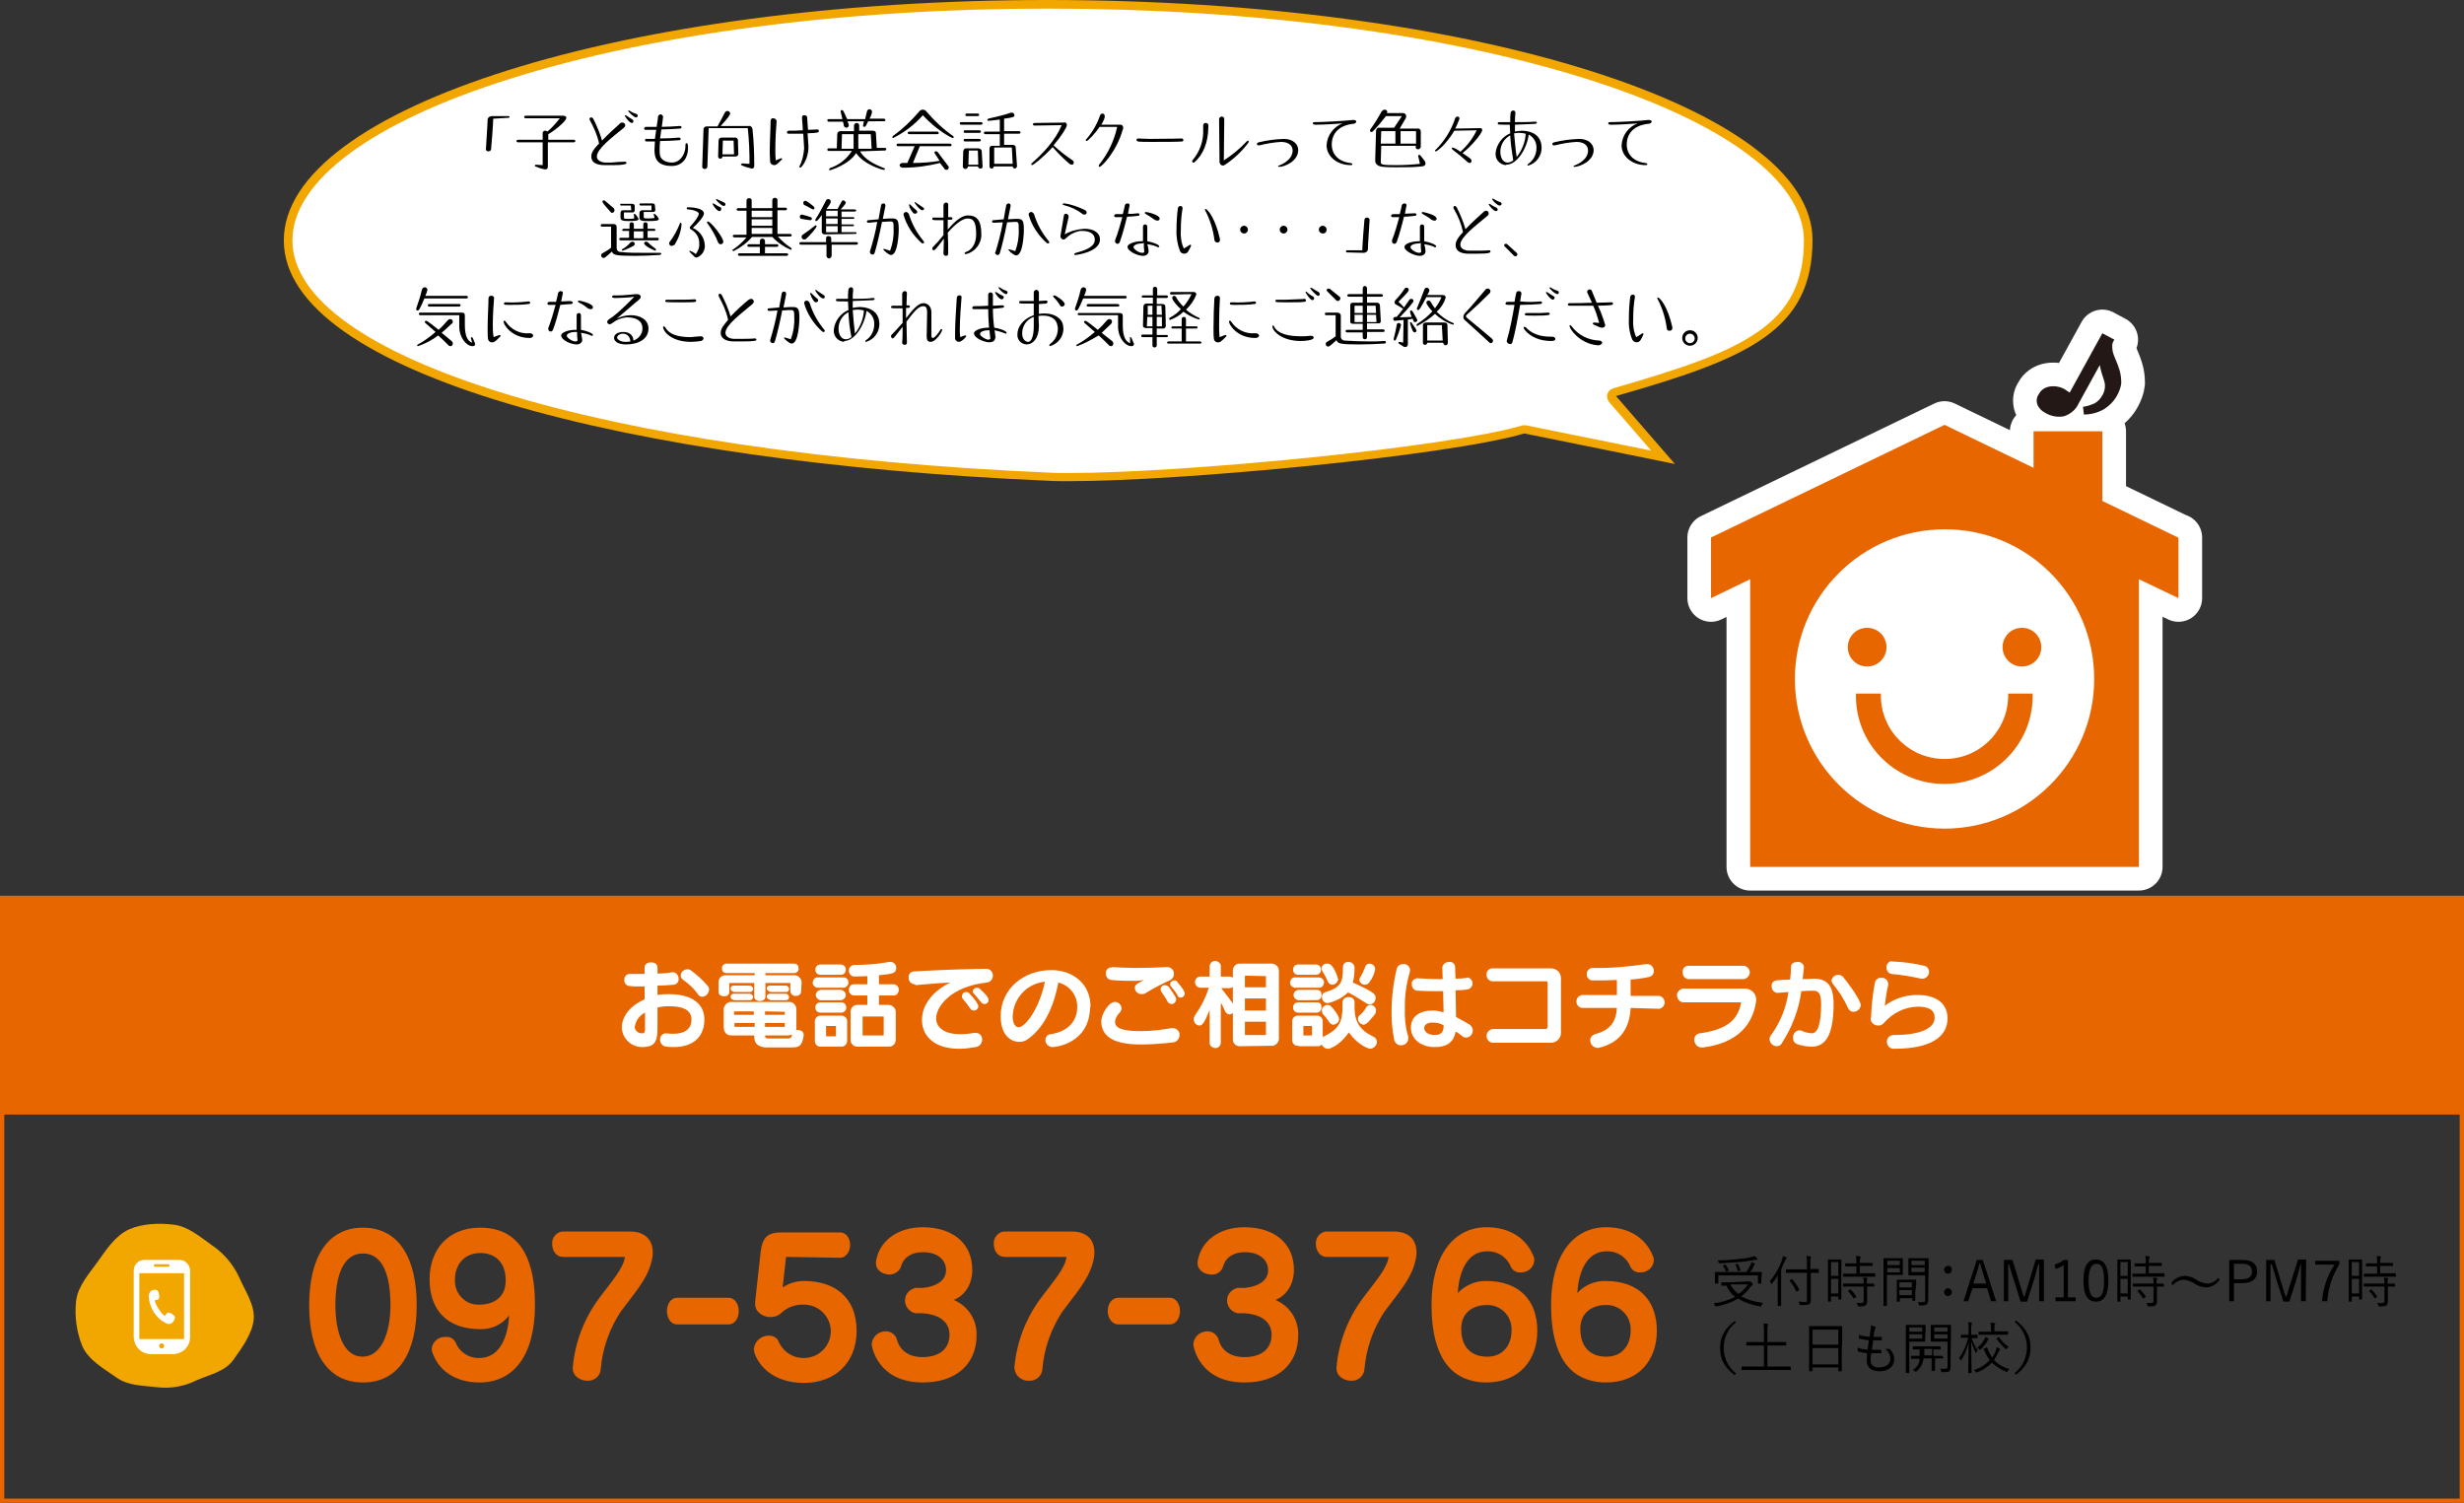 <?xml version="1.0" encoding="utf-8"?>
<!-- Generator: Adobe Illustrator 25.0.1, SVG Export Plug-In . SVG Version: 6.00 Build 0)  -->
<svg version="1.1" id="レイヤー_1" xmlns="http://www.w3.org/2000/svg" xmlns:xlink="http://www.w3.org/1999/xlink" x="0px"
	 y="0px" viewBox="0 0 573 349.5" style="enable-background:new 0 0 573 349.5;" xml:space="preserve">
<rect x="0" y="0" width="573" height="349.5" fill="#333333" stroke="none"/>
<style type="text/css">
	.st0{fill:#FFFFFF;}
	.st1{fill:#F2A600;}
	.st2{fill:#FFFFFF;stroke:#FFFFFF;stroke-width:11;stroke-linecap:round;stroke-linejoin:round;}
	.st3{fill:#E76600;}
	.st4{fill:#231815;}
</style>
<g id="レイヤー_2_1_">
	<g id="contents">
		<path class="st0" d="M248.7,110.9c-1.9,0-3.5,0-4.9-0.1c-49.2-2.1-93.7-8.4-125.4-17.9C84.8,82.9,67,70.1,67,55.9
			c0-14.5,18.2-28.2,51.4-38.6C151.8,6.8,196.4,1,243.7,1s91.9,5.8,125.4,16.3c33.1,10.4,51.4,24.1,51.4,38.6
			c0,20.3-14.4,26.6-44.9,35.3c-0.3,0.1-0.6,0.3-0.7,0.7c-0.1,0.3,0,0.7,0.2,0.9l11.8,13.5l-32.1-6.5h-0.2c-0.1,0-0.2,0-0.3,0
			C336.7,105,275.4,110.9,248.7,110.9z"/>
		<path class="st1" d="M243.7,2c47.3,0,91.7,5.8,125.1,16.3c32.2,10.1,50.7,23.8,50.7,37.6c0,9.5-3.3,16.1-10.6,21.2
			s-17.8,8.6-33.7,13.2c-0.7,0.2-1.2,0.7-1.4,1.3c-0.2,0.7,0,1.4,0.4,1.9l9.8,11.3l-29.2-5.9c-0.1,0-0.3,0-0.4,0
			c-0.2,0-0.4,0-0.6,0.1c-17.5,5.1-78.6,11-105.2,11c-1.8,0-3.5,0-4.9-0.1C140.3,105.4,68,83.2,68,55.9c0-13.8,18.5-27.5,50.7-37.6
			C152,7.8,196.5,2,243.7,2 M243.7,0C145.6,0,66,25,66,55.9s79.7,51.7,177.7,55.9c1.4,0.1,3.1,0.1,5,0.1c25.8,0,87.6-5.8,105.8-11.1
			l35,7.1l-13.7-15.8c30.5-8.7,45.7-15.1,45.7-36.3C421.5,25,341.9,0,243.7,0z"/>
		<path d="M114.7,27.6c0,0.8-0.4,6.4-0.5,7.1c0,0.3-0.3,0.5-0.6,0.5c-0.3,0-0.6-0.1-0.6-0.5s0.4-6,0.4-7c0.1-0.4,0.5-0.7,1-0.7h3.8
			c0.2,0,0.3,0.1,0.3,0.2s-0.1,0.2-0.3,0.2L114.7,27.6z"/>
		<path d="M127.4,33.1v5.6c0,0.5-0.2,0.7-0.6,0.7c-0.8-0.1-1.6-0.4-2.3-0.7c-0.1,0-0.1-0.1-0.1-0.2c0-0.1,0.1-0.2,0.2-0.2
			c0,0,0,0,0,0l0,0c0.4,0,1.2,0.1,1.6,0.1v-5.3h-5.7c-0.3,0-0.4-0.2-0.4-0.3s0.1-0.3,0.4-0.3h5.7v-1.6c0-0.3,0.4-0.6,0.7-0.5
			c0.1,0,0.3,0.1,0.4,0.2c1.1-0.9,2-2,2.9-3.1h-7.9c-0.3,0-0.4-0.1-0.4-0.3s0.2-0.3,0.4-0.3h8.6c0.5,0,0.8,0.2,0.8,0.5
			c0,0.8-2.9,3.1-4.2,3.8v1.3h5.9c0.3,0,0.4,0.2,0.4,0.3s-0.1,0.3-0.4,0.3L127.4,33.1z"/>
		<path d="M145.3,37.6c0.3,0,0.4,0.2,0.4,0.3s0,0.5-3.2,0.5c-0.6,0-1.2,0-1.9,0c-2.3,0-3.1-0.9-3.1-2c0-0.5,0.1-1.3,1.8-3
			c0,0,0-0.1,0-0.1c-0.4-1.9-1.2-3.6-2.1-5.3c-0.1-0.1-0.1-0.2-0.1-0.3c0-0.2,0.1-0.4,0.4-0.4c0,0,0,0,0,0c0.2,0,0.4,0.2,0.5,0.4
			c0.8,1.6,1.5,3.2,2,5c1.4-1.5,3.1-3,4.2-4c0.1-0.2,0.3-0.2,0.6-0.2c0.3,0,0.6,0.3,0.6,0.6c0,0,0,0,0,0c0,0.2-0.1,0.4-0.3,0.6
			c-2.7,2.2-6.3,4.9-6.3,6.7c0,0.6,0.5,1.3,1.9,1.4c0.4,0,0.9,0,1.5,0C143.2,37.7,144.5,37.6,145.3,37.6L145.3,37.6z M145.3,26.9
			c0-0.1,0-0.1,0.1-0.1c0.1,0,0.2,0.1,0.3,0.1c0.4,0.3,0.9,0.6,1.4,0.9c0.1,0.1,0.2,0.2,0.2,0.4c0,0.2-0.1,0.4-0.4,0.4c0,0,0,0,0,0
			C146.4,28.6,145.3,27.1,145.3,26.9z M146.1,25.8c0-0.1,0-0.1,0.1-0.1c0,0,0,0,0,0c0.1,0,0.2,0,0.3,0.1c0.4,0.3,1.1,0.6,1.5,0.7
			c0.2,0.1,0.3,0.2,0.3,0.4c0,0.2-0.1,0.4-0.4,0.4c0,0,0,0,0,0C147.4,27.3,146.1,26,146.1,25.8z"/>
		<path d="M159.4,33.7c0-0.3,0.1-0.4,0.3-0.4c0.3,0,0.3,0.8,0.3,1.2c0,2.1-1.2,4.1-3.8,4.1c-3.8,0-4-2.3-4-3.8
			c0-0.6,0.1-1.2,0.1-1.9h-1.9c-0.3,0-0.4-0.1-0.4-0.3c0-0.2,0.2-0.4,0.4-0.3h1.9c0.1-0.7,0.2-1.4,0.3-2.1h-2.4
			c-0.3,0-0.4-0.1-0.4-0.3c0-0.2,0.2-0.4,0.4-0.4h2.5c0.1-0.9,0.3-1.7,0.3-2.2c0-0.4,0.3-0.7,0.6-0.7c0.3,0,0.5,0.2,0.6,0.5
			c0,0,0,0,0,0c0,0.2-0.2,1.8-0.3,2.4c1.4,0,2.7-0.1,4.1-0.2h0.1c0.3,0,0.4,0.2,0.4,0.3c0,0.2-0.2,0.3-0.4,0.3
			c-1.5,0.1-2.9,0.2-4.3,0.2c-0.1,0.7-0.2,1.4-0.3,2.1c1.6,0,3.2-0.1,4.3-0.2h0.1c0.2,0,0.4,0.2,0.4,0.3c0,0.2-0.2,0.3-0.3,0.3
			c0,0,0,0,0,0c-1.3,0.1-2.9,0.2-4.5,0.2c-0.1,0.7-0.1,1.4-0.1,2.1c0,0.4,0,0.9,0.1,1.3c0.3,1.1,1.5,1.6,2.8,1.6
			c1.9,0,3.1-2,3.1-3.8L159.4,33.7z"/>
		<path d="M172.7,38c0.7,0.1,1.6,0.1,1.6,0.1c0-2.8-0.1-5.5-0.4-8.3h-9.1l-0.3,8.9c0,0.3-0.2,0.6-0.6,0.6c0,0,0,0,0,0
			c-0.3,0-0.6-0.2-0.6-0.5c0,0,0,0,0,0l0,0l0.3-8.7c0-0.4,0.3-0.7,0.7-0.7c0,0,0.1,0,0.1,0h2.5v-0.1c0.5-0.9,1.2-2.2,1.6-3
			c0.1-0.3,0.4-0.5,0.7-0.5c0.3,0,0.6,0.3,0.6,0.6c0,0.2-0.1,0.6-2.2,2.9h6.5c0.4-0.1,0.8,0.2,0.9,0.7c0,0,0,0.1,0,0.1
			c0.3,2.8,0.4,5.7,0.4,8.5c0,0.3-0.2,0.6-0.5,0.6c0,0-0.1,0-0.1,0c-0.8-0.2-1.6-0.4-2.4-0.8c-0.1,0-0.1-0.1-0.1-0.2
			C172.5,38.1,172.5,38,172.7,38C172.7,38,172.7,38,172.7,38L172.7,38z M171.7,35.8c0,0.4-0.3,0.6-0.7,0.6h-3c0,0.3-0.2,0.5-0.5,0.5
			c0,0,0,0,0,0c-0.3,0-0.5-0.2-0.5-0.5c0,0,0,0,0,0c0,0,0-0.3,0.1-3.7c0-0.4,0.3-0.7,0.7-0.7c0,0,0,0,0,0h3c0.4-0.1,0.8,0.2,0.8,0.6
			c0,0,0,0,0,0L171.7,35.8L171.7,35.8z M170.6,32.7h-2.5l-0.1,3.2h2.7L170.6,32.7z"/>
		<path d="M180.6,28.1c-0.1,1.2-0.3,4.3-0.3,6.7c0,0.8,0,1.7,0.1,2.5c0,0,0.8-0.3,1.2-0.5c0,0,0.1,0,0.1,0c0.1,0,0.2,0.1,0.2,0.2
			c0,0,0,0.1-0.1,0.1c-1.2,1.2-1.3,1.3-1.8,1.3c-0.4,0-0.8-0.3-0.9-0.7c0-0.6-0.1-1.3-0.1-2.1c0-2.6,0.2-5.9,0.2-7.5
			c0-0.3,0.2-0.6,0.5-0.6c0,0,0,0,0,0C180.3,27.5,180.5,27.8,180.6,28.1C180.6,28.1,180.6,28.1,180.6,28.1L180.6,28.1z M190.1,30.1
			c0.2,0,0.3,0.1,0.3,0.3c0,0,0,0,0,0.1c0,0.3,0,0.4-2.6,0.5l0.2,2.9c0,0.2,0,0.3,0,0.4c0,2.7-1.6,4.7-1.9,4.7
			c-0.1,0-0.2-0.1-0.2-0.2c0,0,0,0,0,0c0,0,0-0.1,0-0.1c0.7-1.3,1-2.8,1.1-4.2c0,0-0.1-1.8-0.2-3.4c-1.2,0-2.4,0-3.4,0
			c-0.2,0-0.4-0.1-0.4-0.3c0-0.2,0.1-0.3,0.3-0.4c0.9,0,2.1,0,3.4-0.1c-0.1-1.1-0.1-2.2-0.2-2.9v-0.1c0-0.3,0.2-0.5,0.5-0.5
			c0,0,0,0,0.1,0c0.3,0,0.6,0.2,0.6,0.5c0,0,0,0,0,0l0.2,2.9L190.1,30.1L190.1,30.1z"/>
		<path d="M201.9,28.2c-0.5,1-0.6,1.3-0.9,1.3c-0.2,0-0.3-0.1-0.3-0.3c0,0,0,0,0,0c0-0.1,0.1-0.6,0.2-1h-3.8
			c0.1,0.3,0.2,0.6,0.3,0.9c0,0.3-0.2,0.6-0.6,0.6c0,0,0,0,0,0c-0.3,0-0.6-0.3-0.6-0.6c0-0.3-0.1-0.6-0.2-0.8h-3.2
			c-0.3,0-0.4-0.1-0.4-0.3s0.1-0.3,0.4-0.3h3.1l-0.4-1.7c0,0,0-0.1,0-0.1c0-0.2,0.1-0.3,0.3-0.3s0.3,0,1.2,2.1h4.2
			c0.1-0.6,0.3-1.3,0.4-1.7c0-0.3,0.3-0.6,0.6-0.6c0.3,0,0.6,0.3,0.6,0.6c0,0,0,0,0,0c-0.1,0.6-0.3,1.1-0.6,1.6h3.3
			c0.2,0,0.4,0.1,0.4,0.3s-0.1,0.3-0.4,0.3L201.9,28.2z M200,35.2c1.1,1.9,3.3,3,5.6,3.9c0.1,0,0.2,0.1,0.2,0.2
			c0,0.1-0.1,0.2-0.3,0.2c0,0,0,0,0,0c-0.3,0-4.6-1.2-6.4-3.9c-1.8,2.8-6.1,4-6.1,4c-0.1,0-0.2-0.1-0.2-0.2c0,0,0,0,0,0
			c0-0.1,0.1-0.2,0.2-0.3c2.1-0.7,3.9-2.1,5.1-4h-5.3c-0.3,0-0.4-0.1-0.4-0.3s0.1-0.3,0.4-0.3h1.8l0.1-3.3c0-0.4,0.3-0.7,0.7-0.7
			c0,0,0,0,0.1,0h3.1v-1.3c0-0.3,0.2-0.5,0.5-0.6c0,0,0,0,0.1,0c0.3,0,0.6,0.2,0.6,0.5c0,0,0,0,0,0v1.3h3.2c0.4,0,0.7,0.2,0.7,0.6
			c0,0,0,0,0,0.1l0.2,3.3h1.9c0.2,0,0.3,0.1,0.3,0.3c0,0,0,0,0,0c0,0.1-0.1,0.3-0.3,0.3L200,35.2z M198.5,31.2h-2.7l-0.1,3.4h2.8
			V31.2z M202.5,31.2h-2.9v3.4h3.1L202.5,31.2z"/>
		<path d="M207.7,32.1c-0.1,0-0.2-0.1-0.2-0.2c0,0,0,0,0,0c0-0.1,0.1-0.2,0.2-0.3c2.2-1.6,4.2-3.5,6-5.6c0.2-0.3,0.5-0.5,0.9-0.5
			c0.4,0,0.7,0.2,0.9,0.5c1.8,2.1,3.8,4,6.1,5.6c0.1,0.1,0.2,0.2,0.2,0.3s-0.1,0.2-0.2,0.2c-0.4,0-4-2-7-5.3
			C212.7,29,210.3,30.8,207.7,32.1z M218.6,37.9c-2.8,0.7-5.7,1.1-8.6,1.1c-0.7,0-0.8-0.5-0.8-0.6s0.2-0.5,0.7-0.5l0,0
			c0.4,0,0.7,0,1.1,0l1.7-3.9h-3.8c-0.3,0-0.4-0.1-0.4-0.3s0.1-0.3,0.4-0.3h12c0.2,0,0.3,0.1,0.4,0.3c0,0,0,0,0,0
			c0,0.2-0.1,0.3-0.4,0.3h-7l-1.6,3.9c2.2,0,4.6-0.2,6.2-0.5l-1.1-1.7c-0.1-0.1-0.1-0.2-0.1-0.2c0-0.2,0.2-0.4,0.4-0.3c0,0,0,0,0,0
			c0.2,0,0.3,0.1,0.4,0.2c0.7,1,1.6,2.1,2.4,3.2c0.1,0.1,0.2,0.3,0.1,0.4c0,0.3-0.2,0.5-0.5,0.5c-0.2,0-0.4-0.1-0.5-0.3L218.6,37.9z
			 M211.5,31.2c-0.3,0-0.4-0.1-0.4-0.3s0.1-0.3,0.4-0.3h6.4c0.2,0,0.4,0.1,0.4,0.3s-0.1,0.3-0.4,0.3L211.5,31.2z"/>
		<path d="M223.6,29c-0.3,0-0.4-0.1-0.4-0.3s0.1-0.3,0.4-0.3h4.5c0.3,0,0.4,0.2,0.4,0.3s-0.1,0.3-0.4,0.3H223.6z M228.5,38.7
			c0,0.3-0.2,0.5-0.4,0.5c0,0,0,0-0.1,0c-0.3,0-0.5-0.2-0.6-0.5h-2.3c0,0.3-0.3,0.6-0.6,0.6c-0.3,0-0.5-0.2-0.6-0.5c0,0,0,0,0,0l0,0
			l0.1-3.6c0.1-0.4,0.2-0.7,0.7-0.7h2.8c0.4,0,0.8,0.3,0.8,0.7L228.5,38.7L228.5,38.7z M224.5,30.9c-0.3,0-0.4-0.1-0.4-0.3
			s0.1-0.3,0.4-0.3h3.2c0.3,0,0.4,0.1,0.4,0.3s-0.1,0.3-0.4,0.3H224.5z M224.5,32.9c-0.3,0-0.4-0.1-0.4-0.3s0.1-0.3,0.4-0.3h3.2
			c0.3,0,0.4,0.2,0.4,0.3s-0.1,0.3-0.4,0.3H224.5z M224.9,27c-0.3,0-0.4-0.1-0.4-0.3s0.1-0.3,0.4-0.3h2.4c0.3,0,0.4,0.1,0.4,0.3
			s-0.1,0.3-0.4,0.3L224.9,27z M227.4,35h-2.1l-0.1,3.3h2.3L227.4,35z M236.5,38.6c0,0.3-0.2,0.5-0.5,0.6c0,0,0,0,0,0
			c-0.3,0-0.5-0.3-0.5-0.5h-4.4c0,0.3-0.2,0.5-0.5,0.5c-0.3,0-0.5-0.2-0.5-0.6v-4c0-0.4,0.2-0.7,0.6-0.7c0,0,0.1,0,0.1,0h1.7v-2.7
			h-3.3c-0.3,0-0.4-0.1-0.4-0.3s0.1-0.3,0.4-0.3h3.3v-2.8c-1.4,0.2-2.7,0.3-2.7,0.3c-0.1,0-0.2-0.1-0.2-0.2c0,0,0,0,0,0
			c0-0.1,0.1-0.2,0.2-0.3c1.7-0.4,3.6-0.8,5.3-1.4c0.1,0,0.1,0,0.2,0c0.3,0,0.6,0.2,0.6,0.6c0,0.4-0.2,0.5-2.4,0.8v2.9h3.4
			c0.3,0,0.4,0.1,0.4,0.3s-0.1,0.3-0.4,0.3h-3.4v2.6h2c0.4,0,0.7,0.2,0.7,0.6L236.5,38.6L236.5,38.6z M235.3,34.3h-4.1v3.8h4.3
			L235.3,34.3z"/>
		<path d="M247.4,28.4c0.4,0,0.7,0.3,0.7,0.7c0,0.5-1.3,2.6-3.1,4.7c1.3,1.2,2.8,2.4,4.3,3.4c0.2,0.1,0.4,0.3,0.4,0.6
			c0,0.3-0.2,0.5-0.4,0.5c0,0,0,0,0,0c-0.2,0-0.5-0.1-0.7-0.3c-1.4-1.2-2.6-2.4-3.8-3.8c-2.3,2.5-4.5,4.2-4.8,4.2
			c-0.1,0-0.2-0.1-0.2-0.2c0,0,0,0,0,0c0-0.1,0.1-0.2,0.2-0.3c2.5-2.2,5.4-5.2,6.9-8.8l-6.3,0.1c-0.2,0-0.4-0.1-0.4-0.3c0,0,0,0,0,0
			c0-0.1,0.1-0.3,0.4-0.3l7-0.1L247.4,28.4z"/>
		<path d="M255.7,29.5c-0.9,1.4-2.7,3.3-3,3.3c-0.1,0-0.2-0.1-0.2-0.2c0,0,0,0,0,0c0-0.1,0-0.2,0.1-0.2c1.4-1.6,2.5-3.5,3.2-5.5
			c0.1-0.4,0.4-0.5,0.6-0.5c0.3,0,0.5,0.3,0.5,0.6c0,0,0,0,0,0.1c0,0.2,0,0.3-0.1,0.5c-0.2,0.5-0.4,1-0.7,1.4h4.5
			c0.4,0,0.6,0.4,0.6,0.7c0,0,0,0,0,0c0,0.1,0,0.3-0.1,0.4c-1.4,5.1-4.9,8.7-5.4,8.7c-0.1,0-0.2-0.1-0.2-0.2c0,0,0,0,0,0
			c0-0.1,0.1-0.2,0.1-0.3c2.1-2.6,3.5-5.6,4.2-8.8L255.7,29.5z"/>
		<path d="M268.1,33c-3.5,0-3.8,0-3.8-0.5c0-0.2,0.2-0.3,0.4-0.3s1.8,0.1,2.7,0.1c4.4,0,7.2-0.1,7.4-0.1c0.2,0,0.3,0.1,0.4,0.3
			c0,0.2-0.1,0.4-0.3,0.4C273.7,33,270.6,33,268.1,33z"/>
		<path d="M277.5,37.8c-0.1,0-0.2-0.1-0.3-0.2c0,0,0,0,0,0c0-0.1,0.1-0.2,0.1-0.3c1.7-2,2.6-4.5,2.5-7.1c0-0.2,0-0.7,0-1
			c0-0.3,0.2-0.6,0.5-0.6c0,0,0,0,0.1,0c0.4,0,0.7,0.3,0.6,0.7c0,0,0,0.1,0,0.1c0,3.7-1.2,6.6-3.3,8.4
			C277.8,37.8,277.6,37.8,277.5,37.8z M283.5,27.7c0-0.3,0.3-0.6,0.6-0.6c0,0,0,0,0,0c0.3,0,0.6,0.2,0.6,0.6c0,0,0,0,0,0.1l0,0
			l-0.1,9.5c1.9-1.2,3.7-2.7,5.3-4.4c0.1-0.1,0.2-0.1,0.3-0.2c0.1,0,0.2,0.1,0.2,0.2c0,0,0,0,0,0c0,0.1-0.1,0.2-0.1,0.3
			c-1.5,2-3.3,3.7-5.4,5.1c-0.2,0.1-0.3,0.2-0.5,0.2c-0.4,0-0.7-0.3-0.8-0.7c0,0,0,0,0-0.1L283.5,27.7z"/>
		<path d="M297.5,38.8c-0.2,0-0.3-0.1-0.3-0.1s0.1-0.2,0.2-0.2c0.6-0.2,3.2-1.3,3.2-3.5c0-1.2-1-2-2.7-2c-1.7,0.1-3.4,0.4-5,0.8
			c-0.1,0-0.1,0-0.2,0c-0.3,0-0.4-0.1-0.4-0.3s0.1-0.3,0.4-0.4c1.9-0.5,3.8-0.7,5.8-0.8c2.3,0,3.4,1.3,3.4,2.6
			C301.9,37.5,298.7,38.8,297.5,38.8z"/>
		<path d="M306,29c-0.2,0-0.7,0-0.7-0.3s0.2-0.3,0.5-0.3c2,0,7.2-0.3,8.8-0.5c0.1,0,0.1,0,0.2,0c0.4,0,0.6,0.2,0.6,0.4
			s-0.3,0.5-0.8,0.5c-3.4,0.4-4.9,2.4-4.9,4.8c0,2.3,1.6,4,4.3,4.3c0.3,0,0.5,0.2,0.5,0.3s-0.1,0.2-0.4,0.2c-3.1,0-5.6-2-5.6-4.6
			c0.1-2.3,1.6-4.3,3.7-5.1C310.8,28.8,308,29,306,29z"/>
		<path d="M329.3,33.9h-8.1l-0.1,3.8l0,0c0,0.6,0.3,0.7,3.6,0.7c1.8,0,3.7-0.1,5.5-0.3c-0.1-0.6-0.3-1.3-0.4-1.8c0,0,0,0,0-0.1
			c0-0.1,0.1-0.2,0.3-0.2c0.1,0,0.2,0.1,1.2,1.4c0.1,0.2,0.2,0.4,0.2,0.6c0,0.4-0.3,0.7-0.9,0.7c-1.6,0.2-3.7,0.2-5.7,0.2
			c-1.2,0-2.3,0-3.2-0.1c-1.5-0.1-1.9-0.8-1.9-1.5l0,0l0.2-6.9c0-0.4,0.4-0.8,0.8-0.7c0,0,0,0,0,0h3.4L326,27h-3.7
			c-1,1.3-2,2.5-3.1,3.6c-0.1,0.1-0.2,0.1-0.3,0.1c-0.1,0-0.3-0.1-0.3-0.3c0,0,0,0,0,0c0-0.1,0-0.1,0-0.2c1-1.4,1.9-2.8,2.7-4.3
			c0.2-0.2,0.4-0.4,0.7-0.4c0.3,0,0.6,0.2,0.6,0.5c0,0.1,0,0.2-0.1,0.3h3.8c0.3,0,0.6,0.2,0.7,0.6c0,0,0,0,0,0.1
			c0,0.2,0,0.3-0.1,0.5l-1.4,2.4h4.1c0.4-0.1,0.8,0.2,0.8,0.7c0,0,0,0,0,0.1v3.5c-0.1,0.3-0.4,0.6-0.7,0.5c-0.3,0-0.5-0.2-0.5-0.5
			L329.3,33.9z M324.5,30.5h-3.3l-0.1,2.9h3.4V30.5z M329.3,30.5h-3.6v2.9h3.6V30.5z"/>
		<path d="M338.2,30.4c-1.9,3.2-4,4.8-4.3,4.8c-0.1,0-0.2,0-0.2-0.1c0-0.1,0-0.2,0.1-0.2c2.1-2.1,3.7-4.6,4.6-7.4
			c0.1-0.2,0.3-0.4,0.5-0.4c0.3,0,0.5,0.2,0.5,0.5c-0.3,0.8-0.6,1.6-1,2.3l5.9-0.1c0.2,0,0.4,0.2,0.4,0.4c0,0,0,0,0,0
			c0,0.8-2.7,4-4.6,5.4c1.8,1.2,2.1,1.4,2.1,1.8c0,0.3-0.2,0.5-0.4,0.5c0,0,0,0,0,0c-0.2,0-0.4-0.1-0.5-0.2c-1.1-1-2.3-2-3.5-2.9
			c-0.1-0.1-0.2-0.2-0.2-0.3c0-0.1,0.1-0.2,0.2-0.2c0.7,0.2,1.3,0.6,1.8,1c1.6-1.4,2.9-3.1,3.8-5L338.2,30.4z"/>
		<path d="M350.2,38.4c-1.4-0.1-2.5-1.3-2.4-2.7c0,0,0,0,0-0.1c0.2-2,1.5-3.8,3.4-4.6c0-0.7-0.1-1.3-0.1-2c-2.7,0-2.8,0-2.8-0.3
			s0.2-0.3,0.5-0.3h2.4c0-0.8,0-1.5,0.1-2.2c0.1-0.3,0.3-0.5,0.6-0.5c0.3,0,0.5,0.2,0.5,0.5c0,0,0,0.1,0,0.1v0.1
			c-0.1,0.7-0.1,1.4-0.1,2c1.6,0,3.3,0,4.6-0.1h0.1c0.3,0,0.4,0.1,0.4,0.2s-0.1,0.3-0.4,0.3c-1.3,0.1-3,0.1-4.7,0.2
			c0,0.3,0,0.5,0,0.8s0,0.5,0,0.8c0.5-0.1,1.1-0.2,1.6-0.2c0.7,0,4.6,0.1,4.6,4c0,1.9-1.3,3.6-3.1,4.1c-0.1,0-0.2,0-0.2-0.1
			c0-0.1,0.1-0.2,0.2-0.3c1.2-0.8,1.9-2.2,1.9-3.6c0.1-1.3-0.6-2.6-1.8-3.2c-0.4,3.2-2.7,7-5.2,7L350.2,38.4z M351.2,31.5
			c-1.4,0.7-2.3,2.2-2.3,3.8c0,1.2,0.5,2.5,1.7,2.5c0.5,0,0.9-0.2,1.3-0.5C351.6,35.4,351.3,33.5,351.2,31.5L351.2,31.5z
			 M352.7,36.5c1.2-1.5,2-3.4,2.1-5.4c-0.4-0.1-0.9-0.2-1.4-0.2h-0.4c-0.3,0-0.6,0.1-0.9,0.1C352.3,32.9,352.4,34.7,352.7,36.5
			L352.7,36.5z"/>
		<path d="M366.1,38.8c-0.2,0-0.2-0.1-0.2-0.1s0.1-0.2,0.2-0.2c0.6-0.2,3.2-1.3,3.2-3.5c0-1.2-1-2-2.7-2c-1.7,0.1-3.4,0.4-5,0.8
			h-0.2c-0.3,0-0.4-0.1-0.4-0.3s0.1-0.3,0.4-0.4c1.9-0.5,3.8-0.7,5.8-0.8c2.3,0,3.4,1.3,3.4,2.6C370.6,37.5,367.3,38.8,366.1,38.8z"
			/>
		<path d="M374.7,29c-0.3,0-0.7,0-0.7-0.3s0.2-0.3,0.5-0.3c2,0,7.2-0.3,8.8-0.5c0.1,0,0.2,0,0.2,0c0.4,0,0.6,0.2,0.6,0.4
			s-0.3,0.5-0.9,0.5c-3.4,0.4-4.9,2.4-4.9,4.8c0,2.3,1.6,4,4.3,4.3c0.3,0,0.5,0.2,0.5,0.3s-0.1,0.2-0.4,0.2c-3.1,0-5.6-2-5.6-4.6
			c0.1-2.3,1.6-4.3,3.7-5.1C379.5,28.8,376.6,29,374.7,29z"/>
		<path d="M153.4,58.8c0.3,0,0.4,0.1,0.4,0.2s-0.2,0.3-0.5,0.3c-1.7,0.1-3.7,0.2-5.6,0.2c-4.6,0-5.1-0.2-5.4-1
			c-1.5,1.4-1.8,1.5-1.9,1.5c-0.3,0-0.6-0.2-0.6-0.6c0,0,0,0,0,0c0-0.2,0.1-0.4,0.3-0.5c0.7-0.4,1.4-0.8,2-1.3v-4.9H140
			c-0.2,0-0.3-0.1-0.3-0.3c0,0,0,0,0,0c0-0.2,0.1-0.3,0.3-0.3c0,0,0,0,0,0h2.6c0.5,0,0.8,0.2,0.8,0.7v4.9c0,0.5,0.4,0.9,0.9,0.9
			c0,0,0,0,0.1,0c1.5,0.2,3.5,0.2,5.5,0.2C151,58.8,152.2,58.8,153.4,58.8L153.4,58.8z M142,49.3c-1.8-2-1.9-2.2-1.9-2.4
			c0-0.2,0.1-0.3,0.3-0.3c0,0,0,0,0,0c0.1,0,0.2,0,0.3,0.1c0.5,0.4,1.4,1.2,2,1.7c0.1,0.1,0.2,0.3,0.2,0.5c0,0.3-0.2,0.6-0.6,0.6
			C142.3,49.5,142.1,49.5,142,49.3z M144.4,55.9c-0.2,0-0.4-0.1-0.4-0.3c0-0.2,0.2-0.3,0.3-0.3c0,0,0,0,0,0h2v-1.6H145
			c-0.2,0-0.3-0.1-0.3-0.2c0-0.2,0.2-0.3,0.3-0.3c0,0,0,0,0,0h1.4v-1c0-0.3,0.2-0.5,0.4-0.5c0,0,0,0,0.1,0c0.3,0,0.5,0.2,0.5,0.5
			c0,0,0,0,0,0v1h2.2v-1c0-0.3,0.2-0.5,0.4-0.5c0,0,0,0,0.1,0c0.3,0,0.5,0.2,0.5,0.5c0,0,0,0,0,0v1h1.5c0.2,0,0.3,0.1,0.3,0.3
			c0,0,0,0,0,0c0,0.1-0.1,0.2-0.3,0.2h-1.5v1.6h2.3c0.2,0,0.3,0.1,0.3,0.3c0,0.1-0.1,0.3-0.3,0.3c0,0,0,0,0,0H144.4z M147.4,49.9
			c0-0.1,0.1-0.2,0.2-0.2c0.4,0.3,0.7,0.8,0.9,1.2c0,0.4-0.5,0.5-2.4,0.5c-1.2,0-1.8-0.1-1.8-0.8v-1c0-0.4,0.2-0.7,0.5-0.7h2
			l-0.1-1.1h-2.3c-0.1,0-0.2-0.1-0.2-0.2c0,0,0,0,0,0c0-0.1,0.1-0.2,0.2-0.2c0,0,0,0,0,0h2.6c0.3,0,0.5,0.1,0.6,0.4c0,0,0,0.1,0,0.1
			v1l0,0c0,0.3-0.2,0.5-0.4,0.5c0,0,0,0-0.1,0h-2v1.2c0,0.3,0.2,0.3,1,0.3c0.4,0,0.8,0,1.4-0.1C147.5,50.5,147.4,50.2,147.4,49.9
			L147.4,49.9z M144.8,58.3c-0.1,0-0.2-0.1-0.2-0.2c0-0.1,0.1-0.2,0.2-0.2c0.7-0.4,1.3-0.9,1.8-1.5c0.1-0.1,0.3-0.2,0.5-0.2
			c0.3,0,0.5,0.2,0.5,0.5c0,0.2-0.1,0.4-0.3,0.5C146.5,57.6,145.7,58,144.8,58.3L144.8,58.3z M149.6,53.8h-2.2v1.6h2.2V53.8z
			 M152,49.9c0-0.1,0.1-0.2,0.2-0.2c0.4,0.3,0.8,0.7,1,1.2c0,0.5-0.9,0.5-2.6,0.5c-1.2,0-1.9,0-1.9-0.8v-1c0-0.4,0.2-0.7,0.6-0.7
			h2.2v-1.1H149c-0.1,0-0.2,0-0.3-0.2c0-0.1,0-0.2,0.2-0.3c0,0,0.1,0,0.1,0h2.7c0.4,0,0.6,0.2,0.6,0.5l0.1,1l0,0
			c0,0.3-0.2,0.5-0.5,0.5c0,0,0,0-0.1,0h-2.1v1.2c0,0.3,0.3,0.3,1,0.3c0.4,0,0.9,0,1.5-0.1C152.2,50.5,152.1,50.2,152,49.9L152,49.9
			z M152.4,58.3c-0.2,0-2.6-1.1-2.6-1.7c0-0.3,0.2-0.4,0.5-0.4c0,0,0,0,0,0c0.2,0,0.3,0.1,0.4,0.2c0.5,0.5,1.1,1,1.7,1.4
			c0.1,0,0.1,0.1,0.1,0.2C152.6,58.2,152.5,58.3,152.4,58.3L152.4,58.3z"/>
		<path d="M156.2,57.2c-0.3,0-0.6-0.3-0.6-0.6c0-0.1,0-0.2,0.1-0.3c1-1.3,1.8-2.8,2.4-4.3c0-0.2,0.1-0.2,0.2-0.2
			c0.1,0,0.2,0.2,0.2,0.3c-0.1,1.7-0.7,3.3-1.6,4.8C156.8,57,156.5,57.1,156.2,57.2z M162.6,56.7c0.1-1.4-0.7-2.7-2-3.4
			c-0.1-0.1-0.2-0.2-0.2-0.4c0-0.1,0-0.1,0.1-0.2c1.1-1.2,2-2.4,2-3c0-0.4-1-0.9-2.5-1c-0.2,0-0.3-0.1-0.3-0.3s0.1-0.2,0.3-0.2
			s3.7,0,3.7,1.5c0,0.6-1.4,2.3-2.6,3.3c1.6,0.7,2.7,2.2,2.8,4c0.1,1.3-0.7,2.5-1.9,2.9c-0.2,0-0.5-0.1-0.6-0.3c0,0-1.1-1-1.1-1.2
			c0-0.1,0.1-0.1,0.1-0.1c0.5,0.2,1,0.4,1.4,0.8C162.3,58.4,162.7,57.6,162.6,56.7z M167.6,56.8c-0.3,0-0.5-0.2-0.6-0.4
			c-0.6-1.6-1.5-3.1-2.5-4.5c-0.1-0.1-0.1-0.2-0.1-0.2c0-0.1,0.1-0.2,0.2-0.2c0.7,0,3.6,3.7,3.6,4.7C168.2,56.5,168,56.8,167.6,56.8
			L167.6,56.8z M167.3,49.1c-0.6,0-1.6-1.5-1.6-1.7c0-0.1,0-0.1,0.1-0.1c0,0,0,0,0,0c0.1,0,0.2,0.1,0.3,0.1c0.4,0.3,1,0.6,1.4,0.8
			c0.2,0.1,0.3,0.2,0.2,0.4C167.7,48.9,167.6,49.1,167.3,49.1L167.3,49.1z M168.3,47.9c-0.5,0-1.8-1.3-1.8-1.5c0-0.1,0-0.1,0.1-0.1
			c0.1,0,0.2,0,0.3,0.1c0.4,0.2,1.1,0.5,1.5,0.7c0.2,0.1,0.3,0.2,0.3,0.4C168.7,47.7,168.6,47.9,168.3,47.9
			C168.4,47.9,168.3,47.9,168.3,47.9L168.3,47.9z"/>
		<path d="M180.9,55c0.9,1,1.9,1.9,3,2.6c0.1,0.1,0.2,0.2,0.2,0.3c0,0.1-0.1,0.2-0.2,0.2c0,0,0,0,0,0c-1.6-0.7-3.1-1.7-4.3-3h-4.7
			c-1.2,1.4-2.7,2.5-4.3,3.3c-0.1,0-0.2-0.1-0.3-0.2c0-0.1,0.1-0.2,0.2-0.2c1.2-0.8,2.2-1.7,3.1-2.8h-2.8c-0.3,0-0.4-0.2-0.4-0.3
			s0.1-0.3,0.4-0.3h2.8V49h-1.9c-0.3,0-0.4-0.2-0.4-0.3s0.1-0.3,0.4-0.3h1.9v-1.8c0-0.3,0.3-0.6,0.7-0.5c0.3,0,0.5,0.2,0.5,0.5v1.8
			h4.8v-1.8c0-0.3,0.2-0.6,0.6-0.6c0,0,0,0,0,0c0.3,0,0.6,0.2,0.6,0.5c0,0,0,0,0,0v1.8h1.8c0.3,0,0.4,0.1,0.4,0.3s-0.1,0.3-0.4,0.3
			h-1.8v5.5h2.9c0.3,0,0.4,0.1,0.4,0.3s-0.1,0.3-0.4,0.3L180.9,55z M172,59.5c-0.3,0-0.4-0.2-0.4-0.3s0.1-0.3,0.4-0.3h4.7v-1.5h-2.5
			c-0.3,0-0.4-0.1-0.4-0.3s0.1-0.3,0.4-0.3h2.5v-0.7c0-0.3,0.2-0.6,0.5-0.6c0,0,0,0,0.1,0c0.3,0,0.6,0.2,0.6,0.6c0,0,0,0,0,0v0.7
			h2.7c0.3,0,0.4,0.1,0.4,0.3s-0.1,0.3-0.4,0.3h-2.7v1.5h5c0.3,0,0.4,0.2,0.4,0.3s-0.1,0.3-0.4,0.3L172,59.5z M179.6,49h-4.8v1.5
			h4.8V49z M179.6,51h-4.8v1.5h4.8V51z M179.6,53h-4.8v1.4h4.8V53z"/>
		<path d="M188.4,51.2h-0.1c-0.6-0.1-1.5-0.2-1.9-0.3c-0.2,0-0.4-0.2-0.4-0.5c0-0.3,0.2-0.5,0.5-0.5c0.7,0.2,1.3,0.3,2,0.6
			c0.2,0,0.3,0.2,0.3,0.4C188.8,51.1,188.6,51.2,188.4,51.2C188.4,51.2,188.4,51.2,188.4,51.2z M193.4,56.9v2.5l0,0
			c0,0.3-0.2,0.6-0.5,0.7s-0.6-0.2-0.7-0.5c0-0.1,0-0.1,0-0.2v-2.5h-5.9c-0.3,0-0.4-0.1-0.4-0.3s0.1-0.3,0.4-0.3h5.8v-0.9
			c0-0.3,0.2-0.5,0.5-0.5c0,0,0,0,0.1,0c0.3,0,0.6,0.2,0.6,0.5c0,0,0,0,0,0v0.9h5.8c0.3,0,0.4,0.1,0.4,0.3s-0.1,0.3-0.4,0.3H193.4z
			 M187,55.7c-0.3,0-0.6-0.3-0.6-0.6c0-0.3,0.2-0.5,0.4-0.6c0.9-0.6,1.8-1.3,2.7-2c0.1-0.1,0.1-0.1,0.2-0.1c0.1,0,0.2,0.1,0.2,0.2
			c0,0,0,0,0,0c0,0.4-1.6,2.2-2.5,3C187.3,55.6,187.2,55.7,187,55.7z M188.8,48.6c-0.5-0.3-1.4-0.8-1.7-0.9
			c-0.2-0.1-0.3-0.3-0.3-0.5c0-0.3,0.2-0.5,0.5-0.5c0,0,0,0,0,0c0.1,0,0.5,0.1,1.9,1.3c0.1,0.1,0.2,0.2,0.2,0.4
			c0,0.2-0.1,0.3-0.3,0.3l0,0C189,48.7,188.9,48.6,188.8,48.6L188.8,48.6z M191.7,54.5c-0.3,0-0.5-0.2-0.6-0.5c0,0,0-0.1,0-0.1V50
			c-0.9,1.3-1.1,1.4-1.3,1.4s-0.2-0.1-0.2-0.2c0-0.1,0-0.2,0.1-0.3c0.8-1.2,1.6-2.8,2.4-4.3c0.1-0.2,0.3-0.3,0.5-0.3
			c0.3,0,0.6,0.2,0.6,0.6c0,0.2-0.1,0.5-1,1.7h2.6c0.2-0.5,0.6-1.1,0.9-1.7c0.1-0.3,0.5-0.4,0.7-0.2c0.1,0.1,0.2,0.2,0.3,0.4
			c0,0.1,0,0.3-1.2,1.6h3.3c0.1,0,0.3,0.1,0.3,0.2c0,0,0,0,0,0c0,0.1-0.1,0.3-0.3,0.3c0,0,0,0,0,0h-3.1v1.3h2.7
			c0.1,0,0.3,0.1,0.3,0.2c0,0,0,0,0,0c0,0.1-0.1,0.2-0.3,0.2c0,0,0,0,0,0h-2.7v1.3h2.7c0.1,0,0.2,0.1,0.2,0.2s-0.1,0.2-0.2,0.2
			c0,0,0,0,0,0h-2.7V54h3.2c0.2,0,0.3,0.1,0.3,0.2s-0.1,0.2-0.3,0.2L191.7,54.5z M194.8,49h-2.7v1.3h2.7V49z M194.8,50.8h-2.7v1.3
			h2.7V50.8z M194.8,52.6h-2.7V54h2.7V52.6z"/>
		<path d="M202.1,51.8L202.1,51.8c-0.4,0-0.5-0.1-0.5-0.3s0.1-0.3,0.4-0.3l2.3-0.2l0.6-3.3c0-0.2,0.3-0.4,0.5-0.4
			c0.3,0,0.5,0.2,0.5,0.4c0,0,0,0,0,0c0,0.1,0,0.1,0,0.2c-0.1,0.7-0.4,1.8-0.6,3c1-0.1,1.9-0.1,2.2-0.1c1.3,0,1.5,0.5,1.5,2.7
			c0,0.2-0.1,5.8-1.8,5.8c-0.6,0-1.8-1.2-1.8-1.3s0.1-0.1,0.1-0.1h0.2l1.3,0.4c0.6-1.6,0.9-3.4,0.8-5.1c0-1.5,0-1.7-0.8-1.7
			l-1.9,0.1c-0.5,2.6-1.2,5.6-1.7,7.2c-0.1,0.3-0.3,0.4-0.5,0.4c-0.3,0-0.5-0.2-0.6-0.5c0-0.1,0-0.1,0-0.2c0.7-2.3,1.3-4.5,1.7-6.9
			L202.1,51.8z M214.3,56.5c-2-1.8-3.5-4.1-4.2-6.6c0-0.3,0.2-0.5,0.5-0.6c0,0,0,0,0.1,0c0.3,0,0.6,0.3,0.7,0.6
			c0.7,2.3,1.9,4.4,3.4,6.2c0.1,0.1,0.1,0.2,0.1,0.3c0,0.1-0.1,0.2-0.2,0.2c0,0,0,0,0,0C214.5,56.6,214.4,56.6,214.3,56.5z
			 M212.8,49.7c-0.3,0-0.5-0.2-0.6-0.4c-0.4-0.5-0.7-1-0.8-1.6c0-0.1,0-0.2,0.1-0.2c0.1,0,0.2,0.1,0.3,0.2c0.4,0.4,0.8,0.8,1.3,1.2
			c0.1,0.1,0.2,0.2,0.2,0.4C213.3,49.5,213.1,49.7,212.8,49.7z M214.5,48.9c-0.6,0-1.8-1.6-1.8-1.8c0-0.1,0-0.1,0.1-0.1c0,0,0,0,0,0
			c0.1,0,0.2,0.1,0.3,0.2c0.4,0.3,1.1,0.7,1.5,1c0.2,0.1,0.3,0.2,0.3,0.4C214.9,48.7,214.7,48.9,214.5,48.9
			C214.5,48.9,214.5,48.9,214.5,48.9z"/>
		<path d="M220.5,59c0,0.3-0.2,0.5-0.5,0.5c0,0,0,0,0,0c-0.3,0-0.6-0.2-0.6-0.5c0,0,0,0,0,0l0,0c0-1,0.1-2.2,0.1-3.5
			c-1.9,2.5-2.1,2.7-2.4,2.7c-0.2,0-0.3-0.2-0.3-0.4c0,0,0,0,0,0c0-0.1,0-0.2,0.1-0.3c0.9-0.9,1.7-1.8,2.4-2.7c0,0,0.1-0.1,0.1-0.1
			c0-1.2,0-2.3,0-3.5h-1.1c-1.3,0-1.5,0-1.5-0.3c0-0.2,0.2-0.4,0.4-0.3l0,0c0.5,0,1,0,1.4,0h0.8c0-1,0-2,0-2.9
			c0-0.3,0.3-0.6,0.6-0.6c0,0,0,0,0,0c0.3,0,0.5,0.2,0.5,0.4c0,0,0,0,0,0.1l0,0c0,0.9,0,1.8,0,2.9c0.1,0,0.6,0,0.6,0
			c0.3,0,0.4,0.2,0.4,0.3c0,0.2-0.2,0.3-0.4,0.3c0,0,0,0,0,0h-0.7v2.3c2-2.4,3.5-3.3,4.7-3.3c2.1,0,3.1,1.2,3.1,4.3
			c0.1,2.2-1.4,4.2-3.6,4.7c-0.1,0-0.3-0.1-0.3-0.2c0,0,0,0,0,0c0-0.1,0.1-0.2,0.3-0.3c1.3-0.4,2.4-1.8,2.4-4.1c0-2.7-0.5-3.7-2-3.7
			c-1,0-2.6,1-4.6,3.3C220.5,55.8,220.5,57.5,220.5,59L220.5,59z"/>
		<path d="M231.2,51.8L231.2,51.8c-0.4,0-0.5-0.1-0.5-0.3s0.1-0.3,0.4-0.3l2.3-0.2l0.6-3.3c0.1-0.2,0.3-0.4,0.5-0.4
			c0.3,0,0.5,0.2,0.5,0.4c0,0,0,0,0,0.1c0,0.1,0,0.1,0,0.2c-0.1,0.7-0.4,1.8-0.6,3c1-0.1,1.9-0.1,2.2-0.1c1.3,0,1.5,0.5,1.5,2.7
			c0,0.2-0.1,5.8-1.8,5.8c-0.6,0-1.8-1.2-1.8-1.3s0.1-0.1,0.1-0.1h0.2l1.3,0.4c0.6-1.6,0.9-3.4,0.8-5.1c0-1.5,0-1.7-0.8-1.7
			l-1.9,0.1c-0.5,2.6-1.2,5.6-1.7,7.2c-0.1,0.3-0.3,0.4-0.5,0.4c-0.3,0-0.5-0.2-0.6-0.5c0-0.1,0-0.1,0.1-0.2
			c0.7-2.3,1.3-4.5,1.7-6.9L231.2,51.8z M243.4,56.5c-2-1.8-3.5-4.1-4.2-6.6c0-0.3,0.2-0.5,0.5-0.6c0,0,0,0,0.1,0
			c0.3,0,0.6,0.3,0.7,0.6c0.7,2.3,1.9,4.4,3.4,6.2c0.1,0.1,0.1,0.2,0.1,0.3c0,0.1-0.1,0.2-0.2,0.2c0,0,0,0,0,0
			C243.6,56.6,243.5,56.6,243.4,56.5z"/>
		<path d="M247.6,54.5c1.4-0.8,3-1.2,4.6-1.3c2.1,0,3.6,0.9,3.6,2.5c0,2.9-5.5,3.6-5.7,3.6s-0.3-0.1-0.3-0.2s0.1-0.2,0.4-0.3
			c2.6-0.7,4.4-1.5,4.4-3.1c0-1.3-1.2-2-2.9-2c-0.3,0-0.7,0-1,0.1c-1.1,0.3-2,0.8-2.8,1.6c-0.2,0.2-0.4,0.3-0.6,0.3
			c-0.4,0-0.7-0.4-0.7-0.8c0,0,0,0,0,0c0-0.1,0.7-4.2,0.8-4.7c0-0.3,0.2-0.5,0.5-0.5c0.3,0,0.6,0.3,0.6,0.6c0,0.1,0,0.1,0,0.2
			L247.6,54.5z M252.2,49.9c-0.2,0-0.3,0-0.4-0.1c-1.3-1-2.8-1.7-4.4-2.1c-0.2,0-0.3-0.2-0.3-0.2s0.1-0.2,0.3-0.2h0.1
			c1.6,0.2,3.2,0.8,4.7,1.5c0.4,0.2,0.5,0.4,0.5,0.6C252.7,49.7,252.5,49.9,252.2,49.9C252.2,49.9,252.2,49.9,252.2,49.9L252.2,49.9
			z"/>
		<path d="M264.6,49.6c0.3,0,0.4,0.2,0.4,0.3c0,0.2-0.2,0.3-0.4,0.3c-1,0.1-1.8,0.2-2.5,0.2c-0.5,2-1,3.9-1.7,5.9
			c-0.1,0.2-0.3,0.4-0.5,0.4c-0.3,0-0.6-0.2-0.6-0.6c0-0.1,0-0.2,0-0.2c0.7-1.8,1.2-3.6,1.7-5.4h-1.5c-0.3,0-0.4-0.1-0.4-0.3
			c0-0.2,0.2-0.4,0.4-0.4c0.6,0,1.1,0,1.6,0c0.2-0.8,0.4-1.5,0.5-2.1c0.1-0.2,0.3-0.4,0.6-0.4c0.3,0,0.5,0.2,0.5,0.4c0,0,0,0,0,0
			c0,0,0,0.1-0.4,2C263,49.8,263.7,49.7,264.6,49.6L264.6,49.6z M267.1,58.5c0,0.4-0.4,1-1.3,1c-1.3,0-3.6-1.1-3.6-2.1
			c0-0.6,1.4-1.3,3.4-1.3h0.2v-3.4c0-0.3,0.2-0.5,0.5-0.5c0,0,0,0,0,0c0.3,0,0.5,0.2,0.5,0.5c0,0,0,0,0,0l0,0c0,0.8,0,1.6,0,2.4v1
			c1.2,0.2,2.8,0.8,2.8,1.2c0,0.1-0.1,0.2-0.3,0.2c-0.1,0-0.2,0-0.2-0.1c-0.7-0.3-1.5-0.5-2.3-0.6C267,57.4,267.1,58,267.1,58.5
			L267.1,58.5z M265.6,56.6c-0.9,0-2,0.3-2,0.9l0,0c0,0.4,1.2,1.3,2,1.3c0.3,0,0.5-0.1,0.5-0.3c-0.1-0.6-0.1-1.2-0.1-2L265.6,56.6z
			 M269.1,51.3c-0.2,0-0.4-0.1-0.6-0.2c-0.7-0.5-1.3-0.9-2-1.3c-0.2-0.1-0.3-0.3-0.3-0.3s0.1-0.2,0.3-0.2s3.2,0.6,3.2,1.6
			C269.6,51.1,269.4,51.4,269.1,51.3C269.1,51.4,269.1,51.4,269.1,51.3z"/>
		<path d="M276.6,57c0,0,0.1-0.1,0.2-0.1c0.1,0,0.2,0.1,0.2,0.2c0,0,0,0,0,0c-0.2,0.5-0.4,0.9-0.7,1.4c-0.2,0.3-0.5,0.5-0.9,0.5
			c-0.4,0-0.8-0.2-1-0.6c-0.6-1.6-0.9-3.4-0.8-5.1c0-1.6,0.1-3.2,0.3-4.8c0-0.3,0.3-0.6,0.6-0.6c0.3,0,0.5,0.2,0.5,0.5v0.1
			c-0.3,1.7-0.4,3.4-0.4,5.1c-0.1,1.4,0.1,2.9,0.7,4.2L276.6,57z M282.4,55.7c-0.3-2.3-1-4.6-2.1-6.7c-0.1-0.1-0.1-0.2-0.1-0.3
			c0-0.1,0.1-0.1,0.1-0.1c0,0,0,0,0,0c0.6,0,2.4,2.4,3.4,7c0,0.1,0,0.2,0,0.2c0,0.3-0.2,0.6-0.5,0.6c0,0-0.1,0-0.1,0
			C282.7,56.4,282.4,56.1,282.4,55.7L282.4,55.7z"/>
		<path d="M289.3,54.3c-0.5,0-0.9-0.4-0.9-0.9s0.4-0.9,0.9-0.9c0.5,0,0.9,0.4,0.9,0.9c0,0,0,0,0,0C290.2,53.9,289.8,54.3,289.3,54.3
			C289.3,54.3,289.3,54.3,289.3,54.3z"/>
		<path d="M298.5,54.3c-0.5,0-0.9-0.4-0.9-0.9s0.4-0.9,0.9-0.9c0,0,0,0,0,0c0.5,0,0.9,0.4,0.9,0.9S299,54.3,298.5,54.3
			C298.5,54.3,298.5,54.3,298.5,54.3z"/>
		<path d="M307.6,54.3c-0.5,0-0.9-0.4-0.9-0.9s0.4-0.9,0.9-0.9c0,0,0,0,0,0c0.5,0,0.9,0.4,0.9,0.9S308.2,54.3,307.6,54.3
			C307.7,54.3,307.7,54.3,307.6,54.3z"/>
		<path d="M313.3,58.7c-0.2,0-0.3-0.1-0.3-0.2c0-0.2,0.1-0.3,0.3-0.3c0,0,0,0,0,0h3.5c0-0.8,0.4-6.4,0.5-7.1c0-0.3,0.3-0.5,0.6-0.5
			c0.3,0,0.6,0.2,0.6,0.5s-0.4,6-0.4,7c-0.1,0.4-0.5,0.7-1,0.7L313.3,58.7z"/>
		<path d="M329,49.6c0.3,0,0.4,0.2,0.4,0.3c0,0.2-0.2,0.3-0.4,0.3c-1,0.1-1.8,0.2-2.5,0.2c-0.5,2-1,3.9-1.7,5.9
			c-0.1,0.2-0.3,0.4-0.5,0.4c-0.3,0-0.6-0.2-0.6-0.6c0-0.1,0-0.2,0-0.2c0.7-1.8,1.2-3.6,1.7-5.4h-1.5c-0.3,0-0.4-0.1-0.4-0.3
			c0-0.2,0.2-0.4,0.4-0.4c0.6,0,1.1,0,1.6,0c0.2-0.8,0.4-1.5,0.5-2.1c0.1-0.2,0.3-0.4,0.6-0.4c0.3,0,0.5,0.2,0.5,0.4c0,0,0,0,0,0
			c0,0,0,0.1-0.4,2c0.8,0,1.5-0.1,2.3-0.1L329,49.6z M331.5,58.5c0,0.4-0.4,1-1.3,1c-1.3,0-3.6-1.1-3.6-2.1c0-0.6,1.4-1.3,3.4-1.3
			h0.2v-3.4c0-0.3,0.2-0.5,0.5-0.5c0,0,0,0,0,0c0.3,0,0.5,0.2,0.5,0.5c0,0,0,0,0,0l0,0c0,0.8,0,1.6,0,2.4v1c1.2,0.2,2.8,0.8,2.8,1.2
			c0,0.1-0.1,0.2-0.3,0.2c-0.1,0-0.2,0-0.2-0.1c-0.7-0.3-1.5-0.5-2.3-0.6C331.4,57.4,331.5,58,331.5,58.5L331.5,58.5z M330,56.6
			c-0.9,0-2,0.3-2,0.9l0,0c0,0.4,1.2,1.3,2,1.3c0.3,0,0.5-0.1,0.5-0.3c-0.1-0.6-0.1-1.2-0.1-2L330,56.6z M333.5,51.3
			c-0.2,0-0.4-0.1-0.6-0.2c-0.6-0.5-1.3-0.9-2-1.3c-0.2-0.1-0.3-0.3-0.3-0.3s0.1-0.2,0.3-0.2c0,0,3.2,0.6,3.2,1.6
			C334.1,51.1,333.8,51.4,333.5,51.3C333.5,51.4,333.5,51.4,333.5,51.3L333.5,51.3z"/>
		<path d="M346.2,58.2c0.3,0,0.4,0.1,0.4,0.3s0,0.5-3.2,0.5h-1.9c-2.2,0-3-0.9-3-2c0-0.5,0.1-1.3,1.7-3c0,0,0-0.1,0-0.1
			c-0.4-1.9-1.1-3.6-2.1-5.3c-0.1-0.1-0.1-0.2-0.1-0.3c0-0.2,0.1-0.4,0.3-0.4c0,0,0,0,0,0c0.2,0,0.4,0.2,0.5,0.4
			c0.8,1.6,1.5,3.3,2,5c1.4-1.5,3.1-3,4.2-4c0.1-0.2,0.3-0.2,0.6-0.3c0.3,0,0.6,0.3,0.6,0.6c0,0,0,0,0,0c0,0.2-0.1,0.5-0.3,0.6
			c-2.6,2.2-6.3,4.9-6.3,6.7c0,0.6,0.5,1.3,1.9,1.4c0.4,0,0.9,0,1.5,0C344.2,58.3,345.4,58.3,346.2,58.2L346.2,58.2z M346.2,47.5
			c0-0.1,0-0.1,0.1-0.1c0.1,0,0.2,0.1,0.3,0.1c0.4,0.3,0.9,0.6,1.4,0.8c0.2,0.1,0.2,0.2,0.3,0.4c0,0.2-0.2,0.4-0.4,0.4c0,0,0,0,0,0
			C347.3,49.1,346.2,47.7,346.2,47.5L346.2,47.5z M347,46.3c0-0.1,0-0.1,0.1-0.1c0,0,0,0,0,0c0.1,0,0.2,0,0.3,0.1
			c0.5,0.3,1.1,0.6,1.5,0.7c0.2,0.1,0.3,0.2,0.3,0.4c0,0.2-0.2,0.4-0.4,0.4c0,0,0,0,0,0C348.3,47.9,347,46.6,347,46.3L347,46.3z"/>
		<path d="M349.9,57.3c-0.1-0.1-0.1-0.2-0.1-0.3c0-0.2,0.2-0.3,0.4-0.3c0,0,0,0,0,0c0.1,0,0.2,0,0.3,0.1l2.2,2
			c0.2,0.2,0.2,0.4,0.1,0.6c-0.1,0.1-0.2,0.2-0.4,0.2c-0.2,0-0.3-0.1-0.4-0.2L349.9,57.3z"/>
		<path d="M98.7,69.4c-1.2,2.8-1.3,2.8-1.6,2.8c-0.2,0-0.3-0.1-0.3-0.3l0,0c0-0.1,0-0.1,0-0.2c0.5-1.4,1-2.9,1.3-4.3
			c0.1-0.3,0.3-0.6,0.7-0.6c0.3,0,0.6,0.3,0.6,0.6c0,0,0,0,0,0c-0.1,0.5-0.3,1-0.5,1.4h9.6c0.2,0,0.3,0.1,0.3,0.3c0,0,0,0,0,0
			c0,0.2-0.1,0.3-0.3,0.3c0,0,0,0,0,0L98.7,69.4z M97.2,80.5c-0.1,0-0.2-0.1-0.2-0.2c0,0,0,0,0,0c0-0.1,0.1-0.2,0.2-0.2
			c1.5-0.8,2.8-1.8,4.1-2.9c-0.8-0.7-1.6-1.4-2.4-2.1c-0.1-0.1-0.1-0.1-0.1-0.2c0-0.2,0.1-0.3,0.3-0.3c0,0,0,0,0,0
			c0.1,0,0.3,0,2.9,2.1c0.8-0.7,1.5-1.5,2.2-2.3c0.1-0.1,0.3-0.2,0.5-0.2c0.3,0,0.6,0.2,0.6,0.6c0,0.2-0.1,0.4-0.3,0.5
			c-0.7,0.7-1.5,1.4-2.3,2.1c0.8,0.6,1.6,1.3,2.3,1.9c0.2,0.1,0.3,0.4,0.3,0.6c0,0.3-0.2,0.6-0.5,0.6c0,0,0,0,0,0
			c-0.2,0-0.5-0.1-0.6-0.3c-0.8-0.8-1.5-1.5-2.3-2.2C100.6,79,99,79.9,97.2,80.5z M109.5,78.6c0-0.1,0.1-0.2,0.2-0.2c0,0,0,0,0,0
			c0.2,0,0.3,0.3,0.7,1.3c0,0.1,0.1,0.2,0.1,0.3c0,0.3-0.2,0.5-0.6,0.5c-1.4,0-3.1-1.9-3.1-4.6v-2.6h-9.1c-0.1,0-0.3-0.1-0.3-0.3
			c0-0.2,0.1-0.3,0.3-0.3c0,0,0,0,0,0h9.7c0.5,0,0.7,0.2,0.7,0.7v2.2c0,2.8,0.8,3.8,1.7,4.1L109.5,78.6z M99.9,71.3
			c-0.3,0-0.4-0.1-0.4-0.3s0.1-0.3,0.4-0.3h6.8c0.3,0,0.4,0.1,0.4,0.3s-0.1,0.3-0.4,0.3H99.9z"/>
		<path d="M114.9,69.2c-0.1,1.3-0.3,4-0.3,6.3c0,1,0,1.9,0.2,2.9l1.3-0.5c0,0,0.1,0,0.1,0c0.1,0,0.2,0.1,0.2,0.2c0,0,0,0,0,0
			c0,0.1,0,0.1-0.1,0.2c-1.3,1.3-1.4,1.3-1.8,1.3c-0.5,0.1-0.9-0.3-1-0.7c-0.1-0.7-0.1-1.6-0.1-2.6c0-2.5,0.2-5.4,0.2-6.9
			c0-0.3,0.2-0.6,0.5-0.6c0,0,0,0,0,0C114.5,68.7,114.8,68.9,114.9,69.2C114.8,69.2,114.8,69.2,114.9,69.2L114.9,69.2z M123.3,77.5
			c0.3,0,0.6,0.2,0.7,0.5c0,0,0,0,0,0c0,0.3-0.3,0.6-0.8,0.6c-4.2,0-6.1-3.1-6.1-3.8c0-0.2,0.1-0.2,0.2-0.2c0.1,0,0.3,0.1,0.3,0.2
			c1.2,1.8,3.3,2.9,5.5,2.7H123.3z M122.9,70.1c0.3,0,0.4,0.2,0.4,0.3s-0.1,0.3-0.4,0.3c-1.5,0.2-3,0.2-4.4,0.2
			c-1.1,0-1.3,0-1.3-0.3c0-0.2,0.1-0.3,0.4-0.3C119.2,70.4,121.3,70.3,122.9,70.1L122.9,70.1z"/>
		<path d="M132.8,70.1c0.3,0,0.4,0.1,0.4,0.3c0,0.2-0.2,0.3-0.4,0.3c-1,0.1-1.8,0.1-2.5,0.2c-0.5,2-1,3.9-1.7,5.8
			c-0.1,0.2-0.3,0.4-0.5,0.4c-0.3,0-0.6-0.2-0.6-0.6c0-0.1,0-0.2,0-0.2c0.7-1.8,1.2-3.6,1.7-5.4h-1.5c-0.3,0-0.4-0.1-0.4-0.3
			c0-0.2,0.2-0.4,0.4-0.4h1.6c0.2-0.8,0.4-1.5,0.5-2.1c0.1-0.2,0.3-0.4,0.6-0.4c0.3,0,0.5,0.2,0.5,0.4c0,0,0,0,0,0c0,0,0,0.1-0.4,2
			l2.3-0.1L132.8,70.1z M135.4,79.1c0,0.4-0.4,1-1.3,1c-1.3,0-3.6-1-3.6-2.1c0-0.6,1.4-1.3,3.4-1.3h0.2v-3.4c0-0.3,0.2-0.5,0.5-0.5
			c0,0,0,0,0,0c0.3,0,0.5,0.2,0.5,0.5c0,0,0,0,0,0l0,0c0,0.8,0,1.6,0,2.4v1c1.2,0.2,2.8,0.8,2.8,1.2c0,0.1-0.1,0.2-0.3,0.2
			c-0.1,0-0.2,0-0.2-0.1c-0.7-0.3-1.5-0.5-2.3-0.6C135.3,78,135.3,78.6,135.4,79.1L135.4,79.1z M133.8,77.2c-0.9,0-2,0.3-2,0.9l0,0
			c0,0.4,1.2,1.3,2,1.3c0.3,0,0.5-0.1,0.5-0.3c-0.1-0.6-0.1-1.2-0.1-1.9L133.8,77.2z M137.3,71.9c-0.2,0-0.4-0.1-0.6-0.2
			c-0.6-0.5-1.3-1-2-1.3c-0.2-0.1-0.3-0.2-0.3-0.3s0.1-0.2,0.3-0.2c0,0,3.2,0.6,3.2,1.6C137.9,71.7,137.7,71.9,137.3,71.9
			C137.3,71.9,137.3,71.9,137.3,71.9z"/>
		<path d="M147.3,79.2c1.2-0.4,2.1-1.5,2.1-2.8c0-1.9-1.6-2.6-3.6-2.6c-1.3,0.1-2.5,0.6-3.5,1.4c-0.2,0.1-0.3,0.2-0.5,0.2
			c-0.3,0-0.6-0.2-0.6-0.5c0-0.3,0.2-0.5,0.5-0.7c2-1.2,5.8-5.2,5.8-5.2c-1.1,0.2-3.3,0.3-4.6,0.3c-0.4,0-0.6-0.2-0.6-0.3
			s0.2-0.3,0.4-0.3h0.1c0.3,0,0.6,0,0.9,0c1.4,0,2.8-0.2,4.2-0.3c0.1,0,0.2,0,0.2,0c0.6,0,0.9,0.3,0.9,0.6c0,0.3-0.2,0.5-0.4,0.7
			c-0.9,0.7-3.6,3.1-5.2,4.4c1-0.5,2.2-0.8,3.3-0.8c2.1,0,4.1,1,4.1,3.1c0,2.5-2.4,3.7-5.2,3.7c-2,0-2.8-0.8-2.8-1.5l0,0
			c0-1,1.1-1.4,2.2-1.4S147.3,77.8,147.3,79.2L147.3,79.2z M144.8,77.6c-0.7,0-1.3,0.5-1.3,0.9s0.8,1,1.9,1c0.4,0,0.8,0,1.2-0.1
			C146.5,78.3,145.9,77.6,144.8,77.6L144.8,77.6z"/>
		<path d="M163,78.2c0.3,0,0.6,0.2,0.6,0.5c0,0.2-0.2,0.5-0.6,0.6c-0.8,0.1-1.5,0.2-2.3,0.2c-4.8,0-6.5-2.6-6.5-3.4
			c0-0.2,0.1-0.2,0.2-0.2c0.1,0,0.2,0.1,0.3,0.2c0.9,1.7,3,2.3,5.9,2.3C161.2,78.3,162.1,78.3,163,78.2L163,78.2z M161.5,69.6
			c0.3,0,0.4,0.2,0.4,0.3c0,0.4-0.3,0.4-3.6,0.4c-3.5,0-3.6,0-3.6-0.3c0-0.2,0.2-0.3,0.4-0.3h1.8C158.4,69.7,160.6,69.7,161.5,69.6
			L161.5,69.6z"/>
		<path d="M175.5,78.7c0.3,0,0.4,0.1,0.4,0.3s-0.1,0.4-3.4,0.4h-1.8c-2.2,0-3.1-0.9-3.1-2s0.9-2,1.7-3c0,0,0-0.1,0-0.1
			c-0.4-1.9-1.2-3.6-2.1-5.3c-0.1-0.1-0.1-0.2-0.1-0.3c0-0.2,0.1-0.4,0.3-0.4c0,0,0,0,0,0c0.2,0,0.4,0.2,0.5,0.4
			c0.8,1.6,1.5,3.2,2,4.9c1.4-1.5,3.1-3,4.2-3.9c0.2-0.1,0.4-0.2,0.6-0.2c0.3,0,0.6,0.3,0.6,0.6c0,0,0,0,0,0c0,0.2-0.1,0.4-0.3,0.6
			c-2.6,2.2-6.3,4.9-6.3,6.7c0,0.7,0.6,1.3,1.9,1.4c0.5,0,1,0,1.6,0C173.4,78.8,174.6,78.8,175.5,78.7L175.5,78.7z"/>
		<path d="M179,72.3L179,72.3c-0.4,0-0.5-0.1-0.5-0.3s0.1-0.3,0.4-0.3l2.3-0.2l0.6-3.3c0-0.2,0.3-0.4,0.5-0.4c0.3,0,0.5,0.2,0.5,0.4
			c0,0,0,0,0,0.1c0,0.1,0,0.1,0,0.2c-0.1,0.7-0.4,1.8-0.6,3c1-0.1,1.9-0.1,2.2-0.1c1.3,0,1.5,0.5,1.5,2.7c0,0.2-0.1,5.8-1.8,5.8
			c-0.6,0-1.8-1.2-1.8-1.3s0.1-0.1,0.1-0.1h0.2l1.3,0.4c0.6-1.6,0.9-3.4,0.8-5.1c0-1.4,0-1.7-0.8-1.7c-0.1,0-0.9,0-2,0.1
			c-0.5,2.6-1.2,5.6-1.7,7.2c-0.1,0.3-0.3,0.4-0.5,0.4c-0.3,0-0.5-0.2-0.6-0.5c0-0.1,0-0.1,0-0.2c0.7-2.3,1.3-4.6,1.7-6.9L179,72.3z
			 M191.2,77.1c-2-1.8-3.5-4.1-4.2-6.6c0-0.3,0.2-0.5,0.5-0.6c0,0,0,0,0.1,0c0.3,0,0.6,0.3,0.7,0.6c0.7,2.3,1.9,4.4,3.4,6.2
			c0.1,0.1,0.1,0.2,0.1,0.3c0,0.1-0.1,0.2-0.2,0.2c0,0,0,0,0,0C191.4,77.2,191.3,77.2,191.2,77.1L191.2,77.1z M189.8,70.3
			c-0.3,0-0.5-0.2-0.6-0.4c-0.4-0.5-0.6-1-0.8-1.6c0-0.1,0-0.2,0.1-0.2c0.1,0,0.2,0.1,0.3,0.2c0.4,0.4,0.9,0.9,1.3,1.2
			c0.2,0.2,0.2,0.4,0.1,0.6C190.1,70.2,189.9,70.3,189.8,70.3z M191.4,69.4c-0.6,0-1.8-1.6-1.8-1.9c0-0.1,0-0.1,0.1-0.1
			c0.1,0,0.2,0.1,0.3,0.2c0.4,0.3,1.1,0.7,1.5,1c0.2,0.1,0.3,0.2,0.3,0.4C191.8,69.3,191.7,69.4,191.4,69.4L191.4,69.4z"/>
		<path d="M196.3,79.5c-1.4-0.1-2.5-1.3-2.4-2.7c0,0,0,0,0-0.1c0.2-2,1.5-3.8,3.4-4.6c0-0.7-0.1-1.3-0.1-2c-2.7,0-2.8,0-2.8-0.3
			s0.2-0.3,0.4-0.3l0,0h2.4c0-0.8,0-1.5,0.1-2.2c0.1-0.3,0.3-0.5,0.6-0.5c0.3,0,0.5,0.2,0.5,0.5c0,0,0,0,0,0.1v0.1
			c-0.1,0.7-0.1,1.4-0.1,2c1.6,0,3.3,0,4.6-0.2h0.1c0.3,0,0.4,0.1,0.4,0.2s-0.1,0.3-0.4,0.3c-1.3,0.1-3,0.1-4.7,0.2
			c0,0.3,0,0.5,0,0.8s0,0.5,0,0.8c0.5-0.1,1.1-0.2,1.6-0.2c0.7,0,4.6,0.1,4.6,4c0,1.9-1.3,3.6-3.1,4.1c-0.1,0-0.2,0-0.2-0.1
			c0-0.1,0.1-0.2,0.2-0.3c1.2-0.8,1.9-2.2,1.9-3.6c0.1-1.3-0.6-2.6-1.8-3.2c-0.4,3.2-2.7,7-5.2,7L196.3,79.5z M197.3,72.6
			c-1.4,0.7-2.3,2.2-2.3,3.8c0,1.2,0.5,2.5,1.7,2.5c0.5,0,0.9-0.2,1.3-0.5C197.6,76.5,197.4,74.6,197.3,72.6L197.3,72.6z
			 M198.8,77.6c1.2-1.5,2-3.4,2.1-5.4c-0.4-0.1-0.9-0.2-1.3-0.2c-0.1,0-0.3,0-0.4,0c-0.3,0-0.6,0.1-0.9,0.1c0.1,1.8,0.3,3.5,0.5,5.3
			V77.6z"/>
		<path d="M215.6,72.7c0-1-0.2-1.5-0.9-1.5c-1.2,0-2.3,1.5-3.9,3.6c0,1.7,0.1,3.4,0.1,4.9l0,0c0,0.3-0.2,0.5-0.5,0.5c0,0,0,0,0,0
			c-0.3,0-0.6-0.2-0.6-0.5c0,0,0,0,0-0.1l0,0c0.1-1,0.1-2.3,0.1-3.6c-1.6,2.1-2.1,2.7-2.3,2.7s-0.4-0.3-0.4-0.5c0-0.1,0-0.2,0.1-0.3
			c0.8-0.8,1.6-1.7,2.4-2.6c0.1-0.1,0.1-0.1,0.2-0.2c0-1.1,0-2.3,0-3.4h-0.9c-1.5,0-1.8,0-1.8-0.3c0-0.2,0.2-0.3,0.4-0.3l0,0
			c0.4,0,0.9,0,1.2,0s0.7,0,1,0c0-1,0-2,0-2.8c0-0.3,0.3-0.6,0.6-0.6c0,0,0,0,0,0c0.3,0,0.5,0.2,0.5,0.4c0,0,0,0,0,0.1l0,0
			c0,0.9-0.1,1.8-0.1,2.8h0.4l0,0c0.3,0,0.4,0.2,0.4,0.3c0,0.2-0.2,0.3-0.4,0.3h-0.5V74c1.6-2.1,2.9-3.5,4-3.5s1.9,0.8,1.9,2.2
			s0,3.6,0,5.2c0,0.5,0.1,0.7,0.3,0.7c0.4,0,1.1-0.8,1.8-1.9c0-0.1,0.1-0.2,0.2-0.2c0.1,0,0.2,0.1,0.2,0.2c0,0.4-1.4,2.8-2.7,2.8
			c-0.6,0-0.9-0.4-0.9-1.2L215.6,72.7z"/>
		<path d="M223.6,69.2c-0.1,1.4-0.4,4.9-0.4,7.4c0,0.6,0,1.2,0.1,1.8c0,0,0.7-0.3,1.1-0.4c0,0,0.1,0,0.1,0c0.1,0,0.2,0.1,0.2,0.2
			c0,0,0,0,0,0c0,0.1-1,1.3-1.7,1.3c-0.4,0-0.8-0.3-0.9-0.7c0-0.4,0-0.8,0-1.3c0-2.6,0.3-6.5,0.4-8.2c0-0.3,0.2-0.6,0.5-0.6
			c0,0,0,0,0.1,0C223.4,68.6,223.7,68.9,223.6,69.2C223.7,69.2,223.7,69.2,223.6,69.2L223.6,69.2z M231.4,78.7
			c0,0.4-0.4,0.9-1.3,0.9c-1.3,0-3.6-1-3.6-2.1c0-0.6,1.4-1.3,3.4-1.3h0.1c-0.1-1.4-0.2-2.8-0.2-4.3c-1.1,0-2.3,0-3.3,0
			c-0.3,0-0.4-0.1-0.4-0.3c0-0.2,0.2-0.4,0.4-0.4c1,0,2.2,0,3.3-0.1c0-0.9,0-1.8,0-2.6c0-0.3,0.3-0.5,0.5-0.5c0,0,0,0,0,0
			c0.3,0,0.6,0.2,0.6,0.5c0,0,0,0,0,0c0,0.9,0,1.7,0,2.6c0.8,0,1.5-0.1,2.1-0.1h0.1c0.3,0,0.4,0.2,0.4,0.3c0,0.3-0.2,0.3-2.6,0.5
			c0,1.5,0.1,3,0.3,4.4c0.9,0.1,2.9,0.7,2.9,1.2c0,0.1-0.1,0.2-0.2,0.2c-0.1,0-0.2,0-0.3-0.1c-0.7-0.3-1.5-0.5-2.3-0.7l0.2,1.7
			L231.4,78.7z M230.3,78.7c-0.1-0.6-0.1-1.2-0.2-1.9h-0.2c-1,0-2,0.3-2,0.9c0,0.4,1.3,1.3,2,1.3C230.1,78.9,230.3,78.9,230.3,78.7
			L230.3,78.7z M231.4,68c0-0.1,0-0.1,0.1-0.1c0.1,0,0.2,0.1,0.3,0.1c0.4,0.3,1,0.6,1.4,0.8c0.2,0.1,0.3,0.2,0.2,0.4
			c0,0.2-0.2,0.4-0.4,0.4c0,0,0,0,0,0C232.4,69.7,231.4,68.2,231.4,68z M232.2,66.9c0-0.1,0-0.1,0.1-0.1c0,0,0,0,0,0
			c0.1,0,0.2,0,0.3,0.1c0.4,0.3,1,0.6,1.4,0.7c0.2,0.1,0.3,0.2,0.3,0.4c0,0.2-0.1,0.4-0.3,0.4c0,0,0,0,0,0
			C233.4,68.4,232.2,67.1,232.2,66.9L232.2,66.9z"/>
		<path d="M241.6,75.8c0,2.9-1.4,4.3-2.9,4.3c-1.3-0.1-2.2-1.1-2.1-2.4c0,0,0,0,0,0c0-1.7,1.4-3.6,3.8-4.4v-2.7h-1.1
			c-2.2,0-2.3,0-2.3-0.3c0-0.2,0.2-0.4,0.4-0.3h3v-2c0-0.3,0.3-0.6,0.6-0.6c0.3,0,0.6,0.3,0.6,0.6v2c0.6,0,1.1-0.1,1.6-0.1h0.1
			c0.2,0,0.3,0.1,0.3,0.3c0,0,0,0,0,0c0,0.2-0.2,0.3-0.3,0.4l-1.7,0.1V73c0.5-0.1,0.9-0.1,1.4-0.1c2.5,0,4,1.4,4.2,2.7
			c0,0.3,0.1,0.5,0.1,0.8c0,1.9-1.2,3.5-3.1,4.1c-0.1,0-0.2-0.1-0.2-0.2s0.1-0.2,0.3-0.4c1.1-0.8,1.7-2.1,1.7-3.4
			c0-0.3,0-0.5-0.1-0.8c-0.2-1.4-1.4-2.3-3.3-2.3c-0.4,0-0.8,0-1.1,0.1L241.6,75.8z M240.4,73.7c-1.6,0.5-2.7,2.1-2.7,3.8
			c0,1.3,0.7,2,1.4,2s1.3-1.2,1.3-3.6V73.7z M247,71.3c-0.2,0-0.4-0.1-0.5-0.3c-0.4-0.7-0.9-1.3-1.4-1.8c-0.1-0.1-0.2-0.2-0.2-0.3
			c0-0.1,0.1-0.2,0.3-0.2c0.4,0,2.4,1.4,2.4,2C247.6,71,247.3,71.3,247,71.3C247,71.3,247,71.3,247,71.3z"/>
		<path d="M251.9,69.4c-1.2,2.8-1.3,2.8-1.6,2.8c-0.2,0-0.3-0.1-0.3-0.3c0,0,0,0,0,0c0-0.1,0-0.1,0-0.2c0.5-1.4,1-2.9,1.3-4.3
			c0.1-0.3,0.3-0.6,0.7-0.6c0.3,0,0.6,0.3,0.6,0.6c0,0,0,0,0,0c-0.1,0.5-0.3,1-0.5,1.4h9.6c0.2,0,0.3,0.1,0.3,0.3c0,0,0,0,0,0
			c0,0.2-0.1,0.3-0.3,0.3c0,0,0,0,0,0L251.9,69.4z M250.5,80.5c-0.1,0-0.2-0.1-0.2-0.2c0-0.1,0.1-0.2,0.2-0.2
			c1.5-0.8,2.8-1.8,4.1-2.9c-0.8-0.7-1.6-1.4-2.4-2.1c-0.1-0.1-0.1-0.1-0.1-0.2c0-0.2,0.1-0.3,0.3-0.3l0,0c0.1,0,0.3,0,2.9,2.1
			c0.8-0.7,1.5-1.5,2.2-2.3c0.1-0.1,0.3-0.2,0.5-0.2c0.3,0,0.6,0.2,0.6,0.6c0,0.2-0.1,0.4-0.2,0.5c-0.7,0.7-1.5,1.4-2.2,2.1
			c0.8,0.6,1.6,1.3,2.4,1.9c0.2,0.1,0.3,0.4,0.3,0.6c0,0.3-0.2,0.6-0.5,0.6c0,0,0,0,0,0c-0.2,0-0.5-0.1-0.6-0.3
			c-0.8-0.8-1.5-1.5-2.3-2.2C253.8,79,252.2,79.9,250.5,80.5z M262.7,78.6c0-0.1,0.1-0.2,0.2-0.2c0,0,0,0,0,0c0.2,0,0.3,0.3,0.7,1.3
			c0.1,0.1,0.1,0.2,0.1,0.3c0,0.3-0.2,0.5-0.6,0.5c-1.4,0-3.1-1.9-3.1-4.6v-2.6h-9.1c-0.1,0-0.3-0.1-0.3-0.2c0,0,0,0,0,0
			c0-0.1,0.1-0.3,0.2-0.3c0,0,0,0,0,0h9.6c0.5,0,0.7,0.2,0.7,0.7v2.2c0,2.8,0.8,3.8,1.7,4.1V78.6z M253.1,71.3
			c-0.3,0-0.4-0.1-0.4-0.3s0.1-0.3,0.4-0.3h6.8c0.2,0,0.4,0.1,0.4,0.3s-0.1,0.3-0.4,0.3H253.1z"/>
		<path d="M269,78.4v1.9c0,0.3-0.2,0.5-0.5,0.5c0,0,0,0,0,0c-0.3,0-0.5-0.2-0.5-0.4c0,0,0,0,0-0.1v-1.9h-2.3c-0.2,0-0.3-0.1-0.3-0.3
			s0.1-0.3,0.3-0.3h2.3v-1.5h-1.5c-0.3,0-0.7-0.2-0.7-0.5c0,0,0-0.1,0-0.1l0,0l0.1-4.4c0-0.4,0.3-0.7,0.7-0.7c0,0,0,0,0.1,0h1.4
			v-1.4h-2.3c-0.2,0-0.3-0.1-0.3-0.2c0,0,0,0,0,0c0-0.2,0.1-0.3,0.3-0.3c0,0,0,0,0,0h2.3v-1.5c0-0.3,0.2-0.5,0.4-0.5c0,0,0,0,0.1,0
			c0.3,0,0.5,0.2,0.5,0.5c0,0,0,0,0,0v1.5h2.2c0.2,0,0.3,0.1,0.3,0.3c0,0.2-0.2,0.3-0.3,0.3H269v1.4h1.3c0.4,0,0.7,0.2,0.7,0.6
			c0,0,0,0.1,0,0.1l0.1,4.4l0,0c0,0.3-0.2,0.6-0.6,0.6c0,0-0.1,0-0.1,0H269v1.5h2.3c0.2,0,0.3,0.1,0.3,0.2c0,0,0,0,0,0
			c0,0.2-0.1,0.3-0.3,0.3c0,0,0,0,0,0L269,78.4z M268,73.7h-1.2l-0.1,2.2h1.3V73.7z M268,71.1h-1.1l0,2.1h1.1V71.1z M270.1,71.1H269
			v2.1h1.2L270.1,71.1z M270.2,73.7H269v2.2h1.2L270.2,73.7z M271.7,79.9c-0.2,0-0.3-0.1-0.3-0.2s0.1-0.3,0.3-0.3h3.1v-3h-2.1
			c-0.2,0-0.3-0.1-0.3-0.2c0,0,0,0,0,0c0-0.2,0.1-0.3,0.3-0.3c0,0,0,0,0,0h2.1v-1.7c0-0.3,0.2-0.5,0.5-0.5s0.5,0.2,0.5,0.5v1.7h2.4
			c0.2,0,0.3,0.1,0.3,0.2c0,0,0,0,0,0c0,0.2-0.1,0.3-0.3,0.3c0,0,0,0,0,0h-2.4v3h3.3c0.1,0,0.3,0.1,0.3,0.2c0,0.1-0.1,0.3-0.2,0.3
			c0,0-0.1,0-0.1,0L271.7,79.9z M272.4,68.5c-0.2,0-0.3-0.1-0.3-0.3c0-0.2,0.1-0.3,0.3-0.3c0,0,0,0,0,0h5.2c0.3,0,0.6,0.2,0.6,0.5
			c0,0,0,0,0,0.1c-0.5,1.3-1.3,2.5-2.4,3.5c0.9,0.8,1.9,1.4,3,1.9c0.1,0,0.2,0.1,0.2,0.2c0,0.1-0.1,0.2-0.2,0.2l0,0
			c-1.3-0.4-2.5-1-3.6-1.8c-0.9,0.9-2,1.5-3.1,1.9c-0.1,0-0.2-0.1-0.2-0.3c0-0.1,0.1-0.2,0.1-0.2c1-0.5,1.9-1.2,2.6-2
			c-0.9-0.8-2-2.1-2-2.6c0-0.3,0.2-0.5,0.4-0.5c0,0,0,0,0,0c0.2,0,0.4,0.1,0.5,0.3c0.4,0.8,1,1.5,1.7,2.2c0.8-0.9,1.4-1.9,1.9-2.9
			L272.4,68.5z"/>
		<path d="M283.7,69.2c-0.1,1.3-0.2,4-0.2,6.3c0,1,0,1.9,0.1,2.9l1.3-0.5h0.1c0.1,0,0.2,0.1,0.2,0.2c0,0,0,0,0,0
			c0,0.1,0,0.1-0.1,0.2c-1.3,1.3-1.4,1.3-1.8,1.3c-0.5,0.1-0.9-0.3-1-0.7c-0.1-0.7-0.1-1.6-0.1-2.6c0-2.5,0.1-5.4,0.2-6.9
			c0-0.3,0.3-0.6,0.6-0.6c0,0,0,0,0,0C283.3,68.7,283.6,68.9,283.7,69.2C283.6,69.2,283.6,69.2,283.7,69.2L283.7,69.2z M292.1,77.5
			c0.3,0,0.6,0.2,0.7,0.5c0,0,0,0,0,0c0,0.3-0.3,0.6-0.9,0.6c-4.2,0-6.1-3.1-6.1-3.8c0-0.2,0.1-0.2,0.2-0.2c0.1,0,0.3,0.1,0.3,0.2
			c1.2,1.8,3.3,2.9,5.5,2.7H292.1z M291.7,70.1c0.3,0,0.4,0.2,0.4,0.3s-0.1,0.3-0.4,0.3c-1.5,0.2-3,0.2-4.4,0.2c-1,0-1.3,0-1.3-0.3
			c0-0.2,0.1-0.3,0.5-0.3C288,70.4,290.1,70.3,291.7,70.1L291.7,70.1z"/>
		<path d="M304.9,78.1c0.4,0,0.6,0.2,0.6,0.4c0,0.7-2.4,0.8-3,0.8c-4.4,0-6.6-2.3-6.6-3.4c0-0.1,0-0.2,0.1-0.2
			c0.2,0,0.3,0.1,0.3,0.3c0.9,1.6,3.2,2.2,6.2,2.2c0.7,0,1.4,0,2.1-0.1L304.9,78.1z M303.4,69.5c0.1,0,0.3,0.1,0.3,0.3c0,0,0,0,0,0
			c0,0.4,0,0.5-3.4,0.5c-3.7,0-3.7,0-3.7-0.3c0-0.2,0.1-0.3,0.3-0.3h2.2C300.8,69.6,302.7,69.6,303.4,69.5L303.4,69.5z M303.6,67.9
			c0-0.1,0.1-0.1,0.1-0.1c0,0,0,0,0,0c0.1,0,0.2,0.1,0.3,0.2c0.4,0.4,0.9,0.7,1.4,1c0.2,0.1,0.2,0.3,0.2,0.4c0,0.2-0.2,0.4-0.4,0.4
			c0,0,0,0,0,0C304.7,69.8,303.6,68.1,303.6,67.9L303.6,67.9z M304.7,67c0-0.1,0-0.1,0.1-0.1c0,0,0,0,0,0c0.1,0,0.2,0.1,0.3,0.1
			c0.5,0.3,1.1,0.7,1.5,0.9c0.2,0.1,0.3,0.3,0.3,0.5c0,0.2-0.1,0.4-0.4,0.4c0,0,0,0,0,0C306,68.7,304.7,67.2,304.7,67L304.7,67z"/>
		<path d="M321.9,79.3c0.3,0,0.4,0.1,0.4,0.3s-0.2,0.3-0.5,0.3c-1.7,0.1-3.7,0.2-5.6,0.2c-4.6,0-5.1-0.2-5.4-1
			c-1.5,1.4-1.8,1.5-1.9,1.5c-0.3,0-0.6-0.2-0.6-0.6c0,0,0,0,0,0c0-0.2,0.1-0.4,0.3-0.5c0.7-0.4,1.4-0.8,2-1.3v-4.9h-2.2
			c-0.2,0-0.3-0.1-0.3-0.3c0-0.2,0.1-0.3,0.3-0.3h2.6c0.4,0,0.7,0.2,0.8,0.6c0,0,0,0.1,0,0.1v4.9c0,0.5,0.4,0.9,0.9,0.9c0,0,0,0,0,0
			c1.6,0.1,3.5,0.2,5.6,0.2C319.6,79.4,320.7,79.4,321.9,79.3L321.9,79.3z M308.7,67.8c-0.1-0.1-0.2-0.2-0.2-0.3
			c0-0.2,0.2-0.4,0.4-0.4c0,0,0,0,0,0c0.1,0,0.3,0.1,0.4,0.1c0.5,0.4,1.4,1.2,2.1,1.7c0.2,0.1,0.3,0.3,0.3,0.5
			c0,0.3-0.3,0.6-0.6,0.6c-0.2,0-0.3-0.1-0.4-0.2L308.7,67.8z M317.9,77.4v1c0,0.3-0.2,0.5-0.5,0.5c0,0,0,0,0,0
			c-0.3,0-0.5-0.2-0.5-0.5c0,0,0,0,0-0.1v-1h-3.6c-0.3,0-0.4-0.2-0.4-0.3s0.1-0.3,0.4-0.3h3.6v-1.4h-2.3c-0.4,0-0.6-0.2-0.6-0.5
			v-3.8c0-0.4,0.2-0.6,0.6-0.6h2.3v-1.4h-3.2c-0.3,0-0.4-0.2-0.4-0.3s0.1-0.3,0.4-0.3h3.2v-1.3c0-0.3,0.2-0.6,0.5-0.6c0,0,0,0,0,0
			c0.3,0,0.5,0.3,0.5,0.6c0,0,0,0,0,0v1.3h3.3c0.2,0,0.4,0.1,0.4,0.3s-0.1,0.3-0.4,0.3h-3.3v1.4h2.4c0.3,0,0.6,0.3,0.6,0.6
			c0,0,0,0,0,0l0.2,3.7c0,0.3-0.2,0.5-0.5,0.5c0,0-0.1,0-0.1,0h-2.6v1.4h3.7c0.2,0,0.4,0.1,0.4,0.3s-0.1,0.3-0.4,0.3H317.9z
			 M316.9,71.1H315v1.7h1.9L316.9,71.1z M316.9,73.2H315v1.7h1.9L316.9,73.2z M319.9,71.1h-2v1.7h2.1L319.9,71.1z M320,73.2h-2.1
			v1.7h2.2L320,73.2z"/>
		<path d="M326.4,74.4c-1,0.1-1.8,0.2-2,0.2c-0.2,0-0.4-0.1-0.4-0.4c0,0,0,0,0,0c0-0.3,0.2-0.5,0.5-0.5h0.3c0.5-0.6,1-1.2,1.5-1.9
			c-0.6-0.4-1.2-0.7-1.7-1c-0.2-0.1-0.3-0.3-0.3-0.5c0-0.2,0.1-0.3,0.2-0.5c0.8-0.8,1.5-1.7,2.1-2.6c0.1-0.2,0.3-0.3,0.5-0.3
			c0.3,0,0.5,0.2,0.5,0.5c0,0,0,0,0,0c0,0.3-0.2,0.6-2.4,2.8c0.4,0.3,0.9,0.8,1.3,1.3l1.2-1.7c0.1-0.2,0.3-0.3,0.5-0.3
			c0.3,0,0.5,0.2,0.5,0.5c0,0.2-0.1,0.3-0.2,0.4c-0.9,1.2-2,2.4-3,3.4l2.8-0.1c-0.2-0.4-0.3-0.8-0.4-1.2c0-0.2,0.1-0.3,0.3-0.3
			c0,0,0,0,0,0c0.1,0,0.2,0.1,0.3,0.2c1.1,1.9,1.1,2,1.1,2.1c0,0.2-0.2,0.4-0.5,0.4c-0.2,0-0.4-0.1-0.4-0.3l-0.2-0.5
			c-0.3,0.1-0.7,0.2-1.1,0.2V80c0,0.4-0.2,0.7-0.6,0.7c-0.1,0-0.3,0-0.4-0.1c-0.3-0.2-0.7-0.4-1.1-0.7c0,0-0.1-0.1-0.1-0.2
			c0-0.1,0.1-0.2,0.2-0.2c0,0,0,0,0,0h0c0.3,0,0.6,0.1,0.9,0.2L326.4,74.4z M324.4,79.2c-0.1,0-0.3-0.1-0.3-0.3c0,0,0,0,0,0
			c0,0,0-0.1,0-0.1c0.3-1.1,0.5-2.1,0.7-3.2c0-0.3,0.2-0.5,0.5-0.5c0.2,0,0.4,0.2,0.5,0.4c0,0,0,0,0,0.1c-0.3,1.2-0.7,2.3-1.2,3.4
			C324.6,79.1,324.5,79.2,324.4,79.2L324.4,79.2z M328.5,76.9c-0.2-0.6-0.5-1.2-0.6-1.8c0-0.1,0.1-0.2,0.2-0.2
			c0.1,0,0.2,0.1,0.2,0.2c1,1.4,1.1,1.6,1.1,1.8c0,0.2-0.2,0.4-0.4,0.4c0,0,0,0,0,0C328.8,77.3,328.6,77.1,328.5,76.9L328.5,76.9z
			 M331.7,69.1c-1.5,2.9-1.7,3-1.9,3c-0.1,0-0.3-0.1-0.3-0.2c0,0,0,0,0,0c0-0.1,0-0.1,0-0.2c0.5-1.1,1.2-3,1.7-4.3
			c0.1-0.3,0.3-0.5,0.6-0.5c0.3,0,0.6,0.3,0.6,0.6c0,0,0,0,0,0c0,0.1,0,0.3-0.5,1.1h3.5c0.5,0,0.8,0.2,0.8,0.6
			c-0.4,1.3-1.1,2.4-2.1,3.3c1.1,1.1,2.3,2,3.8,2.6c0.1,0,0.2,0.1,0.2,0.2c0,0.1-0.1,0.2-0.2,0.2c0,0,0,0,0,0
			c-1.6-0.5-3-1.4-4.2-2.5c-1.2,1.1-2.6,2-4.1,2.8c-0.1,0-0.2-0.1-0.2-0.2c0,0,0,0,0,0c0-0.1,0.1-0.2,0.2-0.3
			c1.3-0.8,2.5-1.8,3.5-2.9c-0.4-0.4-1.4-1.6-1.4-2c0-0.3,0.2-0.5,0.5-0.5c0.2,0,0.4,0.1,0.5,0.3c0.3,0.5,0.6,1,1,1.5
			c0.6-0.8,1.2-1.7,1.5-2.6H331.7z M336.7,79.7c0,0.3-0.2,0.6-0.5,0.6c0,0,0,0,0,0c-0.3,0-0.5-0.2-0.6-0.6h-3.7
			c0,0.3-0.3,0.5-0.5,0.5c-0.3,0-0.6-0.3-0.5-0.6c0,0,0,0,0,0v-4c0-0.3,0.2-0.6,0.8-0.6h4.1c0.5,0,0.8,0.2,0.8,0.6L336.7,79.7
			L336.7,79.7z M335.3,75.6h-3.4v3.6h3.6L335.3,75.6z"/>
		<path d="M346.7,79.8c-0.2,0-0.3-0.1-0.4-0.2c-2.1-1.9-3.9-3.6-5.7-5.2c-0.2-0.2-0.3-0.4-0.3-0.7c0-0.3,0.2-0.7,0.4-0.9
			c1.6-1.7,3.1-3.5,4.7-5.4c0.1-0.2,0.4-0.3,0.6-0.3c0.3,0,0.6,0.3,0.6,0.6c0,0,0,0,0,0c0,0.2-0.1,0.5-0.3,0.6
			c-1.7,1.7-3.4,3.3-5.2,4.9c-0.1,0.1-0.2,0.2-0.2,0.3c0,0.1,0.1,0.2,0.1,0.3c2.1,1.7,4.1,3.4,6,5c0.1,0.1,0.2,0.3,0.2,0.4
			C347.2,79.6,346.9,79.8,346.7,79.8z"/>
		<path d="M358.2,70.1c0.3,0,0.4,0.1,0.4,0.3c0,0.2-0.2,0.3-0.4,0.3c0,0,0,0,0,0c-1.3,0.1-3,0.2-4.7,0.2c-0.5,2.9-1.2,6.7-1.8,8.7
			c-0.1,0.3-0.3,0.5-0.6,0.4c-0.3,0-0.6-0.2-0.7-0.6c0,0,0,0,0,0c0-0.1,0-0.2,0-0.2c0.8-2.7,1.3-5.5,1.8-8.3h-0.6
			c-1.3,0-1.5,0-1.5-0.3c0-0.2,0.2-0.4,0.4-0.4c0.5,0,1.1,0,1.7,0c0.1-0.8,0.3-1.5,0.4-2.1c0.1-0.3,0.3-0.4,0.6-0.4
			c0.3,0,0.6,0.2,0.6,0.5c0,0,0,0,0,0c0,0,0,0.1,0,0.1l-0.3,1.8C355.4,70.3,357.1,70.2,358.2,70.1L358.2,70.1z M361,78.3
			c0.4,0,0.7,0.3,0.7,0.5c0,0.5-0.7,0.5-1,0.5c-4.4,0-6.4-2.7-6.4-3.1c0-0.1,0.1-0.2,0.2-0.2c0,0,0,0,0,0c0.1,0,0.2,0.1,0.3,0.1
			c1.3,1.4,3.1,2.2,5.8,2.2H361z M360,72.7c0.2,0,0.4,0.1,0.4,0.3s0,0.4-3.2,0.4c-2.4,0-2.6,0-2.6-0.3c0-0.2,0.2-0.3,0.3-0.3
			c0,0,0,0,0,0l0,0c0.6,0,1.1,0,1.8,0C357.8,72.8,359,72.8,360,72.7L360,72.7z M359.5,68c0-0.1,0-0.1,0.1-0.1c0,0,0,0,0,0
			c0.1,0,0.2,0.1,0.3,0.1c0.4,0.3,0.9,0.6,1.4,0.9c0.2,0.1,0.3,0.2,0.2,0.4c0,0.2-0.2,0.4-0.4,0.4c0,0,0,0,0,0
			C360.6,69.7,359.5,68.2,359.5,68z M360.3,66.9C360.3,66.8,360.3,66.8,360.3,66.9C360.4,66.8,360.4,66.8,360.3,66.9
			c0.2-0.1,0.3-0.1,0.4,0c0.4,0.3,1,0.6,1.5,0.7c0.2,0.1,0.3,0.2,0.3,0.4c0,0.2-0.1,0.4-0.3,0.4c0,0,0,0,0,0
			C361.6,68.4,360.3,67.1,360.3,66.9L360.3,66.9z"/>
		<path d="M370.7,75l1.2,0.1c-0.4-1.4-0.8-2.7-1.4-4c-1.3,0-2.7,0-3.8,0H365c-0.3,0-0.4-0.2-0.4-0.3s0.1-0.3,0.4-0.3
			c1.4,0,3.4,0,5.2-0.1c-0.4-1-0.9-1.9-1.1-2.4c0-0.1,0-0.1,0-0.2c0-0.3,0.3-0.5,0.6-0.5c0.2,0,0.5,0.2,0.5,0.4
			c0.2,0.6,0.7,1.6,1.1,2.7c1.4,0,2.6-0.1,3.3-0.1h0.1c0.3,0,0.4,0.1,0.4,0.3c0,0.4-0.4,0.4-3.5,0.5c0.7,1.4,1.2,2.9,1.7,4.5
			c0,0.3-0.3,0.6-0.6,0.6c0,0,0,0-0.1,0c-0.2,0-0.4,0-0.6-0.1c-1.4-0.6-1.6-0.7-1.6-0.8S370.5,75,370.7,75L370.7,75z M371.7,80.3
			h-0.2c-4.2-0.4-6.5-3.8-6.5-4.5c0-0.1,0-0.2,0.1-0.2s0.2,0.1,0.4,0.3c1.5,2,3.8,3.2,6.4,3.3c0.4,0,0.7,0.3,0.7,0.5
			S372.2,80.3,371.7,80.3L371.7,80.3z"/>
		<path d="M381.8,77.6c0,0,0.1-0.1,0.2-0.1c0.1,0,0.2,0.1,0.2,0.2c0,0,0,0,0,0c-0.2,0.5-0.4,0.9-0.7,1.4c-0.2,0.3-0.5,0.5-0.9,0.5
			c-0.4,0-0.8-0.2-1-0.6c-0.7-1.6-0.9-3.4-0.8-5.1c0-1.6,0.1-3.2,0.3-4.8c0-0.3,0.3-0.6,0.6-0.6c0.3,0,0.5,0.2,0.5,0.5v0.1
			c-0.3,1.7-0.4,3.4-0.4,5.1c-0.1,1.4,0.1,2.9,0.7,4.2L381.8,77.6z M387.6,76.3c-0.3-2.3-1-4.6-2.1-6.7c-0.1-0.1-0.1-0.2-0.1-0.3
			c0-0.1,0.1-0.1,0.1-0.1c0.6,0,2.4,2.3,3.4,6.9c0,0.1,0,0.2,0,0.2c0,0.3-0.2,0.6-0.5,0.6c0,0,0,0-0.1,0
			C387.9,77,387.6,76.7,387.6,76.3z"/>
		<path d="M393,80.4c-1,0-1.8-0.8-1.8-1.8c0-1,0.8-1.8,1.8-1.8c1,0,1.8,0.8,1.8,1.8c0,0,0,0,0,0C394.8,79.6,394,80.4,393,80.4
			C393,80.4,393,80.4,393,80.4z M393,77.6c-0.6,0-1.1,0.5-1.1,1.1s0.5,1.1,1.1,1.1c0.6,0,1.1-0.5,1.1-1.1
			C394.1,78.1,393.6,77.6,393,77.6z"/>
		<path class="st2" d="M506.5,125l-17.6-8.5v-16.2h-16v8.5l-20.7-10L397.9,125v14.1l9.1-4.4v66.9h90.4v-66.9l9.2,4.4V125z"/>
		<path class="st2" d="M487,157.9c0,19.2-15.6,34.8-34.8,34.8s-34.8-15.6-34.8-34.8s15.6-34.8,34.8-34.8
			C471.4,123,487,138.6,487,157.9L487,157.9z"/>
		<path class="st2" d="M431.6,161.3c-0.3,11.4,8.8,20.8,20.1,21c11.4,0.3,20.8-8.8,21-20.1c0-0.3,0-0.6,0-0.9H467
			c0.2,8.2-6.2,15-14.4,15.2c-8.2,0.2-15-6.2-15.2-14.4c0-0.3,0-0.5,0-0.8H431.6z"/>
		<path class="st2" d="M438.7,150.5c0,2.5-2,4.5-4.5,4.5s-4.5-2-4.5-4.5s2-4.5,4.5-4.5S438.7,148,438.7,150.5z"/>
		<path class="st2" d="M465.7,150.5c0,2.5,2,4.5,4.5,4.5s4.5-2,4.5-4.5s-2-4.5-4.5-4.5S465.7,148,465.7,150.5z"/>
		<path class="st2" d="M488.9,77.5l2.8,1.5c-0.3,0.4-0.5,0.9-0.5,1.3c0,0.5,0,0.9,0.1,1.4c0.2,0.8,0.5,1.5,0.8,2.2
			c0.3,0.7,0.6,1.5,0.8,2.2c0.3,1,0.4,2,0.4,3c-0.1,1-0.5,2-1,2.9c-0.7,1.3-1.8,2.4-3.1,3.2c-1.4,0.8-3,1.2-4.6,1.2l-0.2-1.8
			c0.9-0.1,1.8-0.4,2.7-0.8c0.7-0.4,1.3-1,1.7-1.7c0.7-1.1,0.9-2.4,0.5-3.6c-0.4-1.2-0.8-2.4-1-3.6l-4.9,8.9c-0.6,1.4-1.9,2.5-3.4,3
			c-1.5,0.3-3.1,0-4.4-0.8c-0.8-0.4-1.5-1.1-1.8-1.9c-0.3-0.8-0.2-1.7,0.3-2.4c0.5-1,1.4-1.6,2.5-1.8c1.2-0.2,2.4,0,3.5,0.6l1.2,0.8
			L488.9,77.5z"/>
		<path class="st3" d="M506.5,125l-17.6-8.5v-16.2h-16v8.5l-20.7-10L397.9,125v14.1l9.1-4.4v66.9h90.4v-66.9l9.2,4.4V125z"/>
		<path class="st0" d="M487,157.9c0,19.2-15.6,34.8-34.8,34.8s-34.8-15.6-34.8-34.8s15.6-34.8,34.8-34.8
			C471.4,123,487,138.6,487,157.9L487,157.9z"/>
		<path class="st3" d="M431.6,161.3c-0.3,11.4,8.8,20.8,20.1,21c11.4,0.3,20.8-8.8,21-20.1c0-0.3,0-0.6,0-0.9H467
			c0.2,8.2-6.2,15-14.4,15.2c-8.2,0.2-15-6.2-15.2-14.4c0-0.3,0-0.5,0-0.8H431.6z"/>
		<path class="st3" d="M438.7,150.5c0,2.5-2,4.5-4.5,4.5s-4.5-2-4.5-4.5s2-4.5,4.5-4.5S438.7,148,438.7,150.5z"/>
		<path class="st3" d="M465.7,150.5c0,2.5,2,4.5,4.5,4.5s4.5-2,4.5-4.5s-2-4.5-4.5-4.5S465.7,148,465.7,150.5z"/>
		<path class="st4" d="M488.9,77.5l2.8,1.5c-0.3,0.4-0.5,0.9-0.5,1.3c0,0.5,0,0.9,0.1,1.4c0.2,0.8,0.5,1.5,0.8,2.2
			c0.3,0.7,0.6,1.5,0.8,2.2c0.3,1,0.4,2,0.4,3c-0.1,1-0.5,2-1,2.9c-0.7,1.3-1.8,2.4-3.1,3.2c-1.4,0.8-3,1.2-4.6,1.2l-0.2-1.8
			c0.9-0.1,1.8-0.4,2.7-0.8c0.7-0.4,1.3-1,1.7-1.7c0.7-1.1,0.9-2.4,0.5-3.6c-0.4-1.2-0.8-2.4-1-3.6l-4.9,8.9c-0.6,1.4-1.9,2.5-3.4,3
			c-1.5,0.3-3.1,0-4.4-0.8c-0.8-0.4-1.5-1.1-1.8-1.9c-0.3-0.8-0.2-1.7,0.3-2.4c0.5-1,1.4-1.6,2.5-1.8c1.2-0.2,2.4,0,3.5,0.6l1.2,0.8
			L488.9,77.5z"/>
	</g>
	<g id="text">
		<path class="st3" d="M572,218.4v130.1H1V218.4H572 M573,217.4H0v132.1h573V217.4z"/>
		<rect y="208.3" class="st3" width="573" height="50.9"/>
		<path class="st0" d="M152.9,239.4c0,3.2-1,4.1-3.6,4.1c-2.5,0-4.6-2-4.7-4.5c0-2.9,2.3-5.3,5.3-6.6v-3c-0.5,0-1,0-1.5,0
			c-0.7,0-1.4,0-2-0.1c-0.7,0-1.3-0.7-1.2-1.4c0,0,0,0,0,0c-0.1-0.7,0.4-1.3,1.1-1.4c0,0,0,0,0,0h0.1c0.8,0,1.7,0,2.5,0h1V225
			c0-0.8,0.7-1.2,1.5-1.2s1.5,0.4,1.5,1.2v1.4c1.2,0,2.4-0.1,3.4-0.3h0.2c0.7,0,1.3,0.7,1.3,1.4c0,0,0,0,0,0.1
			c0.1,0.7-0.4,1.3-1.1,1.4c-1.1,0.1-2.4,0.2-3.8,0.2v2.2c0.9-0.2,1.8-0.2,2.7-0.2c4.7,0,8.2,1.8,8.2,5.9s-2.7,6.4-7.1,6.4
			c-0.6,0-1.2,0-1.8-0.1c-0.8-0.1-1.4-0.8-1.4-1.6c-0.1-0.7,0.5-1.4,1.2-1.5c0,0,0.1,0,0.1,0h0.2c0.5,0.1,1,0.1,1.6,0.1
			c3,0,4.2-1.4,4.2-3.3c0-2.3-2.1-3.1-5.3-3.1c-0.9,0-1.8,0.1-2.6,0.3L152.9,239.4z M150,235.5c-1.3,0.6-2.2,1.9-2.4,3.4
			c0.1,0.8,0.8,1.4,1.6,1.4c0.6,0,0.8-0.1,0.8-0.9V235.5z M158.3,226.9c0-0.8,0.7-1.5,1.6-1.5c0.3,0,0.6,0.1,0.8,0.3
			c1.4,1,2.7,2.2,3.9,3.6c0.2,0.2,0.3,0.5,0.3,0.9c-0.1,0.9-0.8,1.6-1.6,1.6c-0.4,0-0.8-0.2-1-0.6c-0.9-1.3-2.1-2.4-3.4-3.3
			C158.5,227.6,158.3,227.3,158.3,226.9L158.3,226.9z"/>
		<path class="st0" d="M186.3,230.6c0,0.6-0.6,1-1.1,1c0,0,0,0-0.1,0c-0.6,0.1-1.2-0.4-1.3-1v-1.9c0-0.1-0.1-0.1-0.2-0.1H178v3.2
			c0,0.7-0.7,1-1.3,1s-1.3-0.3-1.3-1v-3.2h-5.6c-0.1,0-0.1,0-0.2,0.1c0,0,0,0,0,0v2c0,0.7-0.6,1-1.2,1s-1.3-0.3-1.3-1v-2.1
			c-0.1-0.9,0.5-1.7,1.4-1.8c0.2,0,0.3,0,0.5,0h6.5v-0.5h-6.6c-0.6,0-1-0.4-1-1c0,0,0-0.1,0-0.1c-0.1-0.5,0.3-1,0.9-1.1
			c0,0,0.1,0,0.1,0h15.8c0.6,0,1,0.4,1,1c0,0,0,0.1,0,0.1c0.1,0.5-0.3,1-0.9,1.1c0,0-0.1,0-0.1,0H178v0.5h6.5
			c0.9-0.1,1.7,0.5,1.9,1.4c0,0.2,0,0.3,0,0.5L186.3,230.6z M178.5,243.6c-1.8,0-3.1-0.6-3.1-2.5v-0.3h-5.3c-1.2,0-1.8-0.8-1.8-2
			V235c-0.1-0.9,0.5-1.8,1.5-2c0.1,0,0.3,0,0.4,0h13.1c1-0.1,1.8,0.6,1.9,1.6c0,0.1,0,0.3,0,0.4v3.9c0,0.2,0,0.5-0.1,0.7
			c0.1,0,0.3-0.1,0.4-0.1c0.6,0,1.4,0.4,1.4,1.1c0,0,0,0.1,0,0.2c-0.4,2.8-1.3,2.8-3.4,2.8L178.5,243.6z M170.6,230.6
			c-0.4,0-0.7-0.3-0.7-0.7c0,0,0,0,0,0c0-0.4,0.3-0.7,0.7-0.7c0,0,0,0,0.1,0h3.6c0.4,0,0.8,0.3,0.8,0.7c0,0,0,0,0,0.1
			c0,0.4-0.3,0.7-0.7,0.7c0,0,0,0-0.1,0H170.6z M170.6,232.5c-0.4,0-0.7-0.3-0.7-0.7c0,0,0,0,0,0c0-0.4,0.3-0.7,0.7-0.7
			c0,0,0,0,0.1,0h3.6c0.4,0,0.8,0.3,0.8,0.7c0,0,0,0,0,0.1c0,0.4-0.3,0.7-0.7,0.7c0,0,0,0-0.1,0H170.6z M175.4,235.2h-4.6
			c0,0-0.1,0-0.1,0.1v0.7h4.6V235.2z M175.4,237.9h-4.6v0.8c0,0,0,0.1,0.1,0.1h4.6V237.9z M182.5,235.3
			C182.5,235.2,182.5,235.2,182.5,235.3l-4.6-0.1v0.8h4.6V235.3z M182.5,237.9h-4.6v0.9h4.5c0,0,0.1-0.1,0.1-0.1V237.9z
			 M177.9,240.8c0,0.5,0.2,0.7,0.7,0.7h4.4c0.9,0,1-0.1,1.2-0.9c-0.3,0.1-0.7,0.2-1,0.2L177.9,240.8z M179.1,230.6
			c-0.4,0-0.7-0.3-0.8-0.7c0,0,0,0,0,0c0-0.4,0.3-0.7,0.7-0.7c0,0,0,0,0.1,0h3.6c0.4,0,0.7,0.3,0.8,0.7c0,0,0,0.1,0,0.1
			c0,0.4-0.3,0.7-0.7,0.7c0,0,0,0,0,0H179.1z M179.1,232.5c-0.4,0-0.7-0.3-0.8-0.7c0,0,0,0,0,0c0-0.4,0.3-0.7,0.7-0.7c0,0,0,0,0.1,0
			h3.6c0.4,0,0.7,0.3,0.8,0.7c0,0,0,0,0,0.1c0,0.4-0.3,0.7-0.7,0.7c0,0-0.1,0-0.1,0H179.1z"/>
		<path class="st0" d="M190.1,229.7c-0.7-0.1-1.2-0.7-1.1-1.3c0.1-0.6,0.5-1.1,1.1-1.1h6.2c0.7,0.1,1.1,0.7,1,1.4
			c-0.1,0.5-0.5,0.9-1,1H190.1z M191,243.4c-0.8,0.1-1.4-0.4-1.5-1.2c0-0.1,0-0.3,0-0.4v-4.1c-0.1-0.7,0.4-1.4,1.1-1.5
			c0.1,0,0.3,0,0.4,0h4.5c0.7-0.1,1.4,0.4,1.5,1.1c0,0.1,0,0.3,0,0.4v4.1c0.1,0.8-0.4,1.5-1.2,1.6c-0.1,0-0.2,0-0.3,0L191,243.4z
			 M190.8,226.7c-0.7,0-1.2-0.5-1.2-1.2c0-0.7,0.5-1.2,1.2-1.2h4.7c0.7,0,1.2,0.5,1.2,1.2c0,0.7-0.5,1.2-1.2,1.2H190.8z
			 M190.8,235.5c-0.7,0-1.2-0.5-1.2-1.2c0-0.7,0.5-1.2,1.2-1.2h4.8c0.7,0,1.2,0.5,1.2,1.2c0,0.7-0.5,1.2-1.2,1.2H190.8z
			 M190.8,232.6c-0.6-0.1-1.1-0.6-1.1-1.3c0.1-0.6,0.5-1,1.1-1.1h4.8c0.6,0.1,1.1,0.6,1.1,1.3c-0.1,0.6-0.5,1-1.1,1.1H190.8z
			 M194.4,238.6h-2.3v2.4h2.3L194.4,238.6z M199.6,243.4c-0.9,0.1-1.7-0.5-1.8-1.4c0-0.2,0-0.3,0-0.5v-6c-0.1-0.9,0.5-1.7,1.4-1.8
			c0.2,0,0.3,0,0.5,0h2v-2.2h-3.2c-0.7-0.1-1.2-0.7-1.1-1.5c0.1-0.6,0.5-1.1,1.1-1.1h3.2V227c-0.9,0-1.9,0.1-2.9,0.1h-0.1
			c-0.7,0-1.3-0.6-1.3-1.4c0,0,0,0,0,0c0-0.7,0.5-1.2,1.1-1.3c0,0,0.1,0,0.1,0c2.7,0,5.5-0.2,8.2-0.7c0.1,0,0.2,0,0.3,0
			c0.8,0,1.4,0.7,1.3,1.5c0,0,0,0,0,0c0,1.1-0.8,1.3-4,1.6v2.1h3.5c0.7,0.1,1.2,0.7,1.1,1.5c-0.1,0.6-0.5,1.1-1.1,1.1h-3.5v2.2h2
			c0.9-0.1,1.7,0.5,1.9,1.4c0,0.2,0,0.3,0,0.5v6c0.1,0.9-0.5,1.7-1.4,1.8c-0.1,0-0.3,0-0.4,0L199.6,243.4z M205.5,236.4h-4.9v4.4
			h4.9V236.4z"/>
		<path class="st0" d="M212.8,228.9c-0.9,0-1.5-0.7-1.5-1.5c0,0,0,0,0-0.1c-0.1-0.7,0.5-1.4,1.3-1.4c0,0,0,0,0,0
			c8.6-0.5,15.4-0.6,16.8-0.6c0.9,0,1.5,0.8,1.5,1.6c0,0,0,0,0,0c0,0.8-0.6,1.5-1.4,1.6c-8.5,0.9-11.8,5.7-11.8,8.3
			c0,2,1.7,3.7,5.6,3.7c1.1,0,2.2-0.1,3.2-0.3c0.1,0,0.2,0,0.4,0c0.8,0,1.5,0.6,1.5,1.5c0,0,0,0.1,0,0.1c0,0.8-0.6,1.6-1.5,1.7
			c-1.2,0.2-2.5,0.4-3.8,0.4c-6.1,0-8.7-3.2-8.7-6.7c0-3.7,2.8-6.9,6.6-8.7c-2.7,0.1-5.7,0.4-8.1,0.6L212.8,228.9z M226.5,235
			c-0.4,0-0.7-0.2-0.9-0.5c-0.5-0.7-1-1.4-1.6-2.1c-0.2-0.2-0.3-0.4-0.3-0.7c0-0.6,0.4-1,1-1c0.3,0,0.6,0.1,0.8,0.4
			c0.7,0.8,2,2.2,2,2.9C227.5,234.5,227.1,235,226.5,235z M226.2,230.6c0-0.5,0.5-0.9,1-0.9c0,0,0,0,0,0c0.3,0,0.5,0.1,0.7,0.3
			c0.4,0.4,2,1.8,2,2.5c0,0.6-0.4,1-1,1c-0.3,0-0.6-0.2-0.8-0.5c-0.5-0.6-1.1-1.3-1.5-1.8C226.4,231.1,226.3,230.8,226.2,230.6
			L226.2,230.6z"/>
		<path class="st0" d="M253.5,234.3c-0.2,8.5-8.2,9.2-8.7,9.2c-0.9,0-1.7-0.7-1.7-1.6c0,0,0,0,0,0c0-0.7,0.5-1.4,1.3-1.4
			c4.3-0.7,6-3.3,6.1-6v-0.3c0.1-2.7-1.8-5.1-4.4-5.7c-1.1,6-3.5,10.6-7,13.1c-0.6,0.5-1.4,0.7-2.1,0.7c-1.4,0-4.3-1-4.3-6
			c0-6.2,5.2-10.7,11.8-10.7c4.9,0,9.1,3.1,9.1,8.5L253.5,234.3z M235.5,236.4c0,0.1,0,0.3,0,0.4c0.1,1.2,0.6,2.1,1.4,2.1
			c1.4,0,4.7-4,6.1-10.6C238.8,228.7,235.6,232.2,235.5,236.4L235.5,236.4z"/>
		<path class="st0" d="M265.2,242.9c-6.4,0-9.1-2-9.1-5.4c0-1.6,1.7-4.5,3.2-4.5c0.8,0,1.5,0.7,1.5,1.5c0,0.3-0.1,0.6-0.3,0.9
			c-0.7,0.6-1.1,1.3-1.2,2.2c0,1.4,1.4,2.2,6,2.2c2.4,0,4.8-0.3,7.1-0.7c0.1,0,0.3,0,0.4,0c0.8,0,1.5,0.7,1.5,1.5c0,0,0,0.1,0,0.1
			c0,0.8-0.6,1.6-1.4,1.7C270.3,242.7,267.8,242.9,265.2,242.9z M258.6,224.9c1.5,0.1,3.8,0.2,5.5,0.2c2.4,0,5.5-0.1,7.2-0.2h0.2
			c0.8,0,1.5,0.7,1.5,1.5c0,0,0,0,0,0.1c0,0.6-0.3,1.1-0.8,1.4c-2,0.9-3.9,1.9-5.7,3c-0.3,0.2-0.6,0.3-1,0.3c-0.9,0-1.6-0.7-1.6-1.5
			c0-0.5,0.2-0.8,2.1-1.8c-0.6,0.1-1.2,0.2-1.8,0.2c-1.5,0-4.1,0-5.8-0.2c-0.8-0.1-1.3-0.8-1.2-1.6c-0.1-0.7,0.5-1.3,1.1-1.3
			c0,0,0.1,0,0.1,0L258.6,224.9z M272.5,233.5c-0.4,0-0.8-0.2-1-0.6c-0.4-0.8-0.9-1.5-1.4-2.2c-0.1-0.2-0.2-0.4-0.2-0.6
			c0-0.6,0.4-1,1-1c0.3,0,0.7,0.2,0.9,0.4c0.6,0.8,1.1,1.6,1.6,2.4c0.1,0.2,0.1,0.3,0.1,0.5C273.5,233,273,233.5,272.5,233.5
			C272.5,233.5,272.5,233.5,272.5,233.5z M273.8,231.4c-0.4-0.7-0.9-1.3-1.4-1.9c-0.2-0.2-0.3-0.4-0.3-0.6c0-0.5,0.5-0.9,1-0.9
			c0,0,0,0,0,0c0.3,0,0.6,0.1,0.7,0.4c0.1,0.1,1.7,1.9,1.7,2.6c0,0.6-0.4,1-1,1C274.2,232,273.9,231.8,273.8,231.4z"/>
		<path class="st0" d="M288.5,243.3c-0.9,0.1-1.7-0.5-1.8-1.4c0-0.2,0-0.3,0-0.5v-5.9c-0.2,0.3-0.5,0.4-0.8,0.4
			c-0.4,0-0.8-0.3-1-0.7c-0.3-0.7-0.6-1.4-1-2v9.4c-0.1,0.7-0.8,1.3-1.5,1.1c-0.6-0.1-1.1-0.6-1.1-1.1v-7.7
			c-1.3,3.1-1.7,3.6-2.4,3.6c-0.8-0.1-1.3-0.7-1.3-1.5c0-0.3,0.1-0.6,0.3-0.9c1.4-2,2.5-4.1,3.2-6.4H279c-0.7-0.1-1.2-0.8-1.1-1.5
			c0.1-0.6,0.5-1,1.1-1.1h2.3v-2.5c0.1-0.7,0.8-1.3,1.5-1.1c0.6,0.1,1.1,0.6,1.1,1.1v2.5h2c0.3,0,0.6,0.1,0.8,0.3v-1.5
			c-0.1-0.9,0.5-1.7,1.4-1.8c0.1,0,0.3,0,0.5,0h6.9c0.9-0.1,1.7,0.5,1.9,1.4c0,0.1,0,0.3,0,0.4v15.4c0.1,0.9-0.5,1.7-1.4,1.9
			c-0.1,0-0.3,0-0.4,0L288.5,243.3z M286.7,229.5c-0.2,0.2-0.5,0.3-0.8,0.3h-1.9c0.9,1.2,1.9,2.4,2.7,3.6V229.5z M294.4,227
			C294.4,227,294.4,226.9,294.4,227l-4.8-0.1c0,0-0.1,0-0.1,0.1v2.6h4.9L294.4,227z M294.4,232.2h-4.9v2.8h4.9V232.2z M294.4,237.6
			h-4.9v3c0,0,0,0.1,0.1,0.1h4.8c0,0,0,0,0-0.1L294.4,237.6z"/>
		<path class="st0" d="M301.1,229.7c-0.7-0.1-1.2-0.7-1.1-1.3c0.1-0.6,0.5-1.1,1.1-1.1h5.7c0.7,0.1,1.2,0.7,1.1,1.3
			c-0.1,0.6-0.5,1.1-1.1,1.1H301.1z M302,243.2c-0.8,0.1-1.4-0.4-1.5-1.2c0-0.1,0-0.3,0-0.4v-3.9c-0.1-0.7,0.4-1.4,1.1-1.5
			c0.1,0,0.3,0,0.4,0h4.1c0.7-0.1,1.4,0.4,1.5,1.1c0,0.1,0,0.3,0,0.4v3.5c0.1-0.1,0.2-0.1,0.3-0.2c3.6-1.7,4.3-3.6,4.3-6.9V233
			c0.1-0.7,0.7-1.2,1.4-1.1c0,0,0,0,0,0c0.6-0.1,1.3,0.3,1.4,1c0,0.1,0,0.1,0,0.2v1.1c0,3.3,1.1,5.3,4.4,6.9
			c0.5,0.2,0.8,0.7,0.8,1.2c0,0.8-0.7,1.5-1.5,1.6c-0.8,0-3.4-1.4-5-3.8c-2.5,3.4-4.6,3.8-4.9,3.8c-0.6,0-1.2-0.4-1.4-1
			c-0.3,0.3-0.7,0.5-1.2,0.4H302z M301.9,226.7c-0.7,0-1.2-0.5-1.2-1.2c0-0.7,0.5-1.2,1.2-1.2h4.1c0.7,0,1.2,0.5,1.2,1.2
			c0,0.7-0.5,1.2-1.2,1.2H301.9z M301.9,235.5c-0.7,0-1.2-0.5-1.2-1.2c0-0.7,0.5-1.2,1.2-1.2h4.4c0.6,0,1,0.4,1,1c0,0.1,0,0.1,0,0.2
			c0.1,0.6-0.4,1.1-1,1.2c0,0,0,0,0,0H301.9z M301.9,232.6c-0.6-0.1-1.1-0.6-1.1-1.3c0.1-0.6,0.5-1,1.1-1.1h4.4c0.6,0,1,0.4,1,1
			c0,0.1,0,0.1,0,0.2c0.1,0.6-0.4,1.1-0.9,1.2c0,0,0,0-0.1,0H301.9z M305.1,238.6h-2v2.2h2V238.6z M309.8,229c-0.4,0-0.8-0.3-1-0.7
			c-0.4-0.9-0.8-1.7-1.3-2.5c-0.1-0.2-0.2-0.4-0.2-0.6c0.1-0.7,0.7-1.2,1.4-1.1c0.4,0,0.8,0.2,1.1,0.6c0.7,0.9,1.1,2,1.4,3.1
			C311,228.5,310.5,229,309.8,229C309.8,229,309.8,229,309.8,229L309.8,229z M310.1,238.3c-0.4,0-0.7-0.2-0.9-0.5
			c-0.5-0.7-0.9-1.3-1.5-1.9c-0.2-0.2-0.3-0.5-0.3-0.9c0-0.7,0.6-1.3,1.3-1.3c0.4,0,0.7,0.2,0.9,0.4c0.5,0.5,1.8,2.1,1.8,2.9
			C311.4,237.7,310.8,238.2,310.1,238.3L310.1,238.3z M308.7,233.3c-0.8-0.1-1.3-0.7-1.3-1.5c0-0.5,0.3-1,0.9-1.1
			c3.7-1.1,4-2.5,4-5.8c0-0.7,0.5-1.2,1.2-1.2c0,0,0.1,0,0.1,0c0.7,0,1.3,0.5,1.4,1.2c0,0,0,0.1,0,0.1c0,1.2-0.1,2.3-0.4,3.5
			c5.2,2.3,5.3,2.8,5.3,3.6c0,0.8-0.6,1.4-1.3,1.5c-0.3,0-0.6-0.1-0.9-0.3c-1.4-0.9-2.8-1.8-4.2-2.5
			C312.2,232,310.6,232.9,308.7,233.3L308.7,233.3z M317.1,238.3c-0.7-0.1-1.3-0.6-1.3-1.4c0-0.3,0.1-0.6,0.4-0.8
			c0.6-0.5,1.1-1.1,1.5-1.8c0.2-0.4,0.6-0.6,1-0.6c0.7,0,1.3,0.6,1.3,1.3c0,0.3-0.1,0.6-0.2,0.8C319.3,236.3,318,238.3,317.1,238.3
			L317.1,238.3z M317.4,229c-0.7,0-1.2-0.5-1.3-1.1c0-0.2,0.1-0.4,0.2-0.6c0.5-0.8,0.9-1.7,1.2-2.5c0.1-0.4,0.5-0.7,1-0.7
			c0.7,0,1.3,0.6,1.3,1.3c-0.2,1.1-0.7,2.2-1.4,3.1C318.2,228.8,317.8,229,317.4,229L317.4,229z"/>
		<path class="st0" d="M326.7,234.4c-0.1,2.1,0.1,4.3,0.7,6.4c0.1,0.2,0.1,0.4,0.1,0.7c0,0.9-0.8,1.6-1.7,1.6c0,0,0,0,0,0
			c-0.8,0-1.5-0.6-1.6-1.4c-0.4-2-0.6-4.1-0.6-6.1c0-3.5,0.4-6.9,1.2-10.3c0.2-0.7,0.8-1.1,1.5-1.1c0.8-0.1,1.5,0.5,1.6,1.3
			c0,0.1,0,0.2,0,0.4c-0.8,2.6-1.2,5.3-1.2,7.9L326.7,234.4z M341.3,227.3c0.8,0.2,1.3,1,1.1,1.7c-0.1,0.5-0.5,0.9-1,1.1
			c-0.8,0.1-1.8,0.2-2.9,0.2c0,1.4,0.1,5.2,0.1,6.2c1.1,0.6,2.2,1.2,3.2,1.8c0.4,0.3,0.7,0.8,0.7,1.3c0,0.9-0.6,1.6-1.5,1.7
			c-0.3,0-0.7-0.1-0.9-0.3c-0.5-0.4-1-0.8-1.6-1.1c-0.5,2.8-2.4,3.6-4.9,3.6c-3.2,0-5.5-1.9-5.5-4.5s2-4,5.1-4
			c0.8,0,1.7,0.2,2.5,0.4c0-1.5-0.1-3.2-0.1-4.9h-1.4c-1.5,0-3,0-4.5-0.1c-0.8,0-1.4-0.7-1.4-1.5c0,0,0,0,0,0
			c-0.1-0.7,0.5-1.3,1.2-1.4c0,0,0.1,0,0.1,0h0.1c1.6,0.1,3.3,0.2,4.9,0.2h0.9c0-1-0.1-2-0.1-2.7l0,0c0.1-0.8,0.8-1.3,1.6-1.3
			c0,0,0,0,0,0c0.7-0.1,1.3,0.4,1.4,1.1c0,0,0,0,0,0.1c0,0.7,0,1.6,0.1,2.7c1,0,2-0.1,2.7-0.2L341.3,227.3z M335.7,238.4
			c-0.8-0.4-1.6-0.6-2.5-0.6c-1.3,0-2,0.5-2,1.3s0.9,1.6,2.4,1.6C335,240.7,335.8,240.1,335.7,238.4L335.7,238.4z"/>
		<path class="st0" d="M347.1,242.5c-0.9-0.1-1.5-0.9-1.4-1.8c0.1-0.7,0.7-1.3,1.4-1.4h12.4c0.2,0,0.3-0.2,0.4-0.4v-10.4
			c0-0.2-0.2-0.3-0.4-0.3h-12.4c-0.8,0-1.4-0.7-1.4-1.4c0,0,0-0.1,0-0.1c-0.1-0.8,0.5-1.4,1.2-1.5c0,0,0.1,0,0.1,0h13.7
			c1.3,0,2.3,1,2.3,2.3v12.7c0,1.3-1.1,2.3-2.3,2.3H347.1z"/>
		<path class="st0" d="M379.2,234.4c-0.2,4.2-2,7.9-7.1,9.2c-0.2,0-0.3,0.1-0.5,0.1c-1,0-1.8-0.8-1.8-1.8c0-0.7,0.5-1.2,1.1-1.4
			c3.5-0.9,4.9-2.8,5.1-6.1h-8.1c-0.8-0.1-1.4-0.8-1.3-1.7c0.1-0.7,0.6-1.2,1.3-1.3h8.1v-3.5c-1.8,0.1-3.8,0.1-5.6,0.1
			c-0.8,0-1.4-0.6-1.4-1.4c0,0,0-0.1,0-0.1c0-0.7,0.5-1.3,1.2-1.4c0,0,0.1,0,0.1,0c4.2,0.1,8.4-0.3,12.5-0.9c0.1,0,0.2,0,0.3,0
			c0.8,0,1.5,0.7,1.5,1.6c0,0,0,0,0,0c0,0.7-0.4,1.2-1.1,1.4c-1.4,0.3-2.9,0.5-4.3,0.6v3.8h6.6c0.8,0.1,1.4,0.8,1.3,1.7
			c-0.1,0.7-0.6,1.2-1.3,1.3L379.2,234.4z"/>
		<path class="st0" d="M404.9,233.2c0-0.1-0.1-0.1-0.1-0.1h-13.5c-0.9-0.2-1.4-1-1.3-1.9c0.1-0.6,0.6-1.1,1.3-1.3H406
			c1.3,0.1,2.4,1.2,2.4,2.5c0,0.1,0,0.2,0,0.3c-0.7,5.5-4.3,9.9-12.4,10.9c-0.1,0-0.2,0-0.3,0c-1,0-1.7-0.9-1.7-1.8c0,0,0,0,0,0
			c0-0.8,0.5-1.4,1.3-1.5C401.8,239.4,404.1,237.1,404.9,233.2L404.9,233.2z M392.7,227.7c-0.8,0-1.4-0.7-1.4-1.5c0,0,0,0,0-0.1
			c-0.1-0.8,0.5-1.5,1.3-1.5c0,0,0.1,0,0.1,0h12.8c0.9,0.1,1.5,0.9,1.4,1.7c-0.1,0.7-0.7,1.3-1.4,1.4H392.7z"/>
		<path class="st0" d="M419.5,225.1c-0.1,0.9-0.2,1.8-0.3,2.6c0.9,0,1.8-0.1,2.6-0.1c3.1,0,4.6,1.6,4.6,5.9c0,7-1.8,9.9-5,9.9
			c-1.2,0-2.4-0.2-3.5-0.6c-0.6-0.2-1-0.8-0.9-1.5c-0.1-0.8,0.5-1.6,1.4-1.7c0.2,0,0.4,0,0.6,0.1c0.7,0.4,1.5,0.5,2.3,0.6
			c1.4,0,2.2-2.1,2.2-6.8c0-2.5-0.6-3.1-1.8-3.1c-0.8,0-1.8,0-2.8,0.1c-0.6,4.4-2.2,8.5-4.6,12.2c-0.2,0.4-0.7,0.6-1.1,0.6
			c-0.9,0-1.6-0.7-1.7-1.6c0-0.3,0.1-0.7,0.3-0.9c2.2-3,3.6-6.5,4.1-10.1c-0.8,0.1-1.6,0.1-2.5,0.2h-0.1c-0.8-0.1-1.4-0.8-1.3-1.6
			c-0.1-0.6,0.4-1.2,1-1.3c1.1-0.1,2.2-0.2,3.3-0.2c0.1-1,0.2-2,0.2-3c0-0.8,0.8-1.1,1.5-1.1c0.7-0.1,1.4,0.4,1.5,1.1
			c0,0,0,0.1,0,0.1L419.5,225.1z M431,235.3c-0.5,0-1-0.3-1.2-0.8c-0.9-2-2.1-3.9-3.5-5.6c-0.2-0.2-0.3-0.5-0.4-0.8
			c0.1-0.9,0.9-1.5,1.8-1.4c0.4,0.1,0.8,0.3,1,0.6c1.1,1.3,4,5.3,4,6.4C432.7,234.6,431.9,235.3,431,235.3z"/>
		<path class="st0" d="M435.1,236.7c0.1-2.8,0.4-5.5,0.9-8.2c0.2-0.7,0.8-1.2,1.5-1.1c0.8-0.1,1.5,0.5,1.6,1.3c0,0,0,0,0,0
			c0,0.1,0,0.2,0,0.4c-0.4,1.6-0.6,3.2-0.8,4.8c2.2-1.7,5-2.6,7.8-2.5c4.3,0,6.8,2.1,6.8,5.4c0,4.3-3.8,7.1-12.5,7.1
			c-0.9,0-1.6-0.7-1.6-1.6c0,0,0,0,0-0.1c0-0.8,0.6-1.4,1.4-1.5c0.1,0,0.1,0,0.2,0c6.7,0,9.5-1.8,9.5-4c0-1.8-1.3-2.6-4-2.6
			c-3,0.1-5.8,1.5-7.8,3.8c-0.3,0.4-0.8,0.6-1.3,0.6c-1,0-1.8-0.7-1.8-1.7L435.1,236.7z M440.1,223.6c2.5,0.1,4.9,0.4,7.4,1
			c0.6,0.1,1.1,0.7,1.1,1.4c0,0.8-0.6,1.5-1.4,1.6c0,0,0,0,0,0c-0.1,0-0.3,0-0.4,0c-2.3-0.5-4.6-0.9-6.9-1.1
			c-0.7-0.1-1.2-0.7-1.2-1.5c-0.1-0.7,0.5-1.4,1.2-1.5C440,223.6,440,223.6,440.1,223.6L440.1,223.6z"/>
		<path class="st1" d="M30,285.9c3.2-1.4,7.1-1.5,10.4-1.1s6.1,2.8,8.9,4.8c2.7,1.8,4.9,4.4,6.3,7.4c1.4,3.2,3.7,6.5,3.4,9.8
			s-2.7,6.6-4.7,9.4s-5.4,3.4-8.6,4.8c-2.8,1.4-6,2-9.2,1.6c-3.4-0.4-6.7-0.3-9.5-2.3s-6.3-3.9-7.8-7.1c-1.4-3.4-1.9-7.1-1.5-10.7
			c0.4-3.4,3.1-6.4,5.1-9.2S26.8,287.4,30,285.9z"/>
		<path class="st0" d="M38.6,307.7c0.6,0.4,1.4,0.2,1.8-0.5c0,0,0,0,0,0c0.2-0.4,0.4-0.9,0.2-1.1c-0.2-0.3-0.5-0.5-0.9-0.7
			c-0.2-0.1-0.5-0.1-0.7-0.1c-0.2,0-0.3,0.2-0.4,0.3s-0.2,0.5-0.3,0.4c-0.6-0.4-1-1-1.4-1.6c-0.4-0.6-0.7-1.2-0.9-1.9
			c0-0.2,0.3-0.2,0.5-0.2c0.2,0,0.3-0.1,0.4-0.2c0.1-0.2,0.2-0.5,0.1-0.8c0-0.4-0.1-0.8-0.3-1.1c-0.2-0.3-0.7-0.3-1.1-0.2
			s-1.1,0.5-1,1.7c0.1,1.2,0.5,2.4,1.2,3.5C36.6,306.4,37.5,307.2,38.6,307.7z"/>
		<path class="st0" d="M41.8,293h-8.3c-1.4,0-2.4,1.2-2.4,2.5c0,0,0,0,0,0v15.3c0,2.2,1.6,4,3.8,4.1h5.5c2.2-0.1,3.9-1.9,3.8-4.1
			v-15.3C44.2,294.2,43.1,293,41.8,293z M37.6,313.6c-0.3,0-0.6-0.3-0.6-0.6s0.3-0.6,0.6-0.6s0.6,0.3,0.6,0.6S37.9,313.6,37.6,313.6
			z M36.1,294h3c0.2,0,0.3,0.1,0.3,0.3c0,0.2-0.1,0.3-0.3,0.3h-3c-0.2,0-0.3-0.1-0.3-0.3C35.8,294.1,35.9,294,36.1,294z M32.4,310.9
			v-14.8h10.4v14.8c0,0.2,0,0.3,0,0.5H32.4C32.4,311.2,32.4,311,32.4,310.9L32.4,310.9z"/>
		<path class="st3" d="M71.9,303.5c0-11,4.2-18,12.5-18s12.5,7,12.5,18s-4.1,18-12.5,18S71.9,314.4,71.9,303.5z M90.8,303.5
			c0-6.7-1.7-12-6.4-12s-6.4,5.4-6.4,12s2,12,6.3,12S90.8,310.1,90.8,303.5z"/>
		<path class="st3" d="M111.7,309.1c-7.8,0-11.8-4.5-11.8-11.6c0-6.6,4-12,11.8-12c11.8,0,12.7,12,12.7,18c0,11.9-5.1,18-12.9,18
			c-5.2,0-9.2-2.4-10.8-6.6c-0.2-0.4-0.3-0.8-0.3-1.2c0.1-1.7,1.6-2.9,3.3-2.8c1-0.1,1.9,0.5,2.3,1.4c0.9,2.2,3.1,3.6,5.5,3.5
			c3.9,0,6.5-3.4,6.9-9.9C116.8,308,114.3,309.2,111.7,309.1z M111.7,291.4c-3.8,0-5.9,2.8-5.9,6.1c-0.2,3.1,2.1,5.7,5.1,5.9
			c0.3,0,0.5,0,0.8,0c1.3,0,5.9-0.5,5.9-5.6C117.6,293.5,115.1,291.4,111.7,291.4z"/>
		<path class="st3" d="M133.2,318c0.5-5.9,2.7-11.5,6.2-16.2c2.7-3.6,5.7-7,5.9-9.5h-14.4c-1.6,0-2.5-1.5-2.5-3
			c-0.1-1.4,0.9-2.7,2.3-2.9c0,0,0.1,0,0.1,0h15.8c3.1,0,5.2,1.7,5.2,4.8c0,0.8-0.1,1.5-0.3,2.2c-1,4.2-4.2,7.6-7.2,11.7
			c-2.6,4-4.2,8.5-4.6,13.3c-0.1,1.6-1.5,2.8-3.1,2.7c-1.6,0-3.4-1-3.4-2.9L133.2,318z"/>
		<path class="st3" d="M157.5,308c-1.6,0-2.4-1.6-2.4-3.1s0.8-3.1,2.4-3.1h11.9c1.6,0,2.4,1.6,2.4,3.1s-0.8,3.1-2.4,3.1H157.5z"/>
		<path class="st3" d="M182.8,292.3l-0.8,7.1c1.5-1,3.2-1.5,5-1.5c7.1,0,12.2,3.8,12.2,11.6c0,7.5-5.1,12.1-12.2,12.1
			c-9.1,0-11.7-6.3-11.7-7.9c0.2-1.8,1.7-3.1,3.5-3.1c1.1,0,2.1,0.6,2.4,1.7c1.1,2.2,3.4,3.6,5.8,3.5c3.4,0,6.2-2.8,6.2-6.2
			c0-3.4-2.8-6.2-6.2-6.2c0,0,0,0,0,0c-2-0.1-3.9,0.6-5.4,2c-0.6,0.6-1.5,0.9-2.4,0.9c-1.7,0-3.6-1.1-3.6-3.1c0-0.2,0-0.3,0-0.4
			l1.3-11.8c0.4-3,1.4-4.4,4.8-4.4h13.6c1.6,0,2.4,1.5,2.4,2.9s-0.8,3-2.4,3L182.8,292.3z"/>
		<path class="st3" d="M213.8,299.5c0.3,0,0.6,0,0.9,0c2.7-0.3,5.3-1.5,5.3-4.1c0-2.4-1.9-4.2-5.4-4.2c-2.8,0-4.6,1.4-5.1,3.4
			c-0.4,1.1-1.5,1.8-2.6,1.8c-1.6,0-3.2-1-3.2-2.6c0-0.1,0-0.3,0-0.4c0.7-4.7,4.9-8,10.9-8c6.9,0,11.5,3.7,11.5,9.9
			c0,3.1-1.5,5.9-4.3,7c3.3,1.4,5.4,4.6,5.3,8.2c0,6.7-4.7,11-12.5,11c-10.5,0-11.9-8.3-11.9-9c0.2-1.7,1.6-2.9,3.3-2.9
			c1.2,0,2.3,0.8,2.6,2c0.7,2.5,2.8,4,5.9,4c3.8,0,6.3-1.8,6.3-5.2s-3-4.8-6.3-5c-0.2,0-1.4,0-1.6,0c-1.6-0.3-2.7-1.9-2.4-3.5
			c0.2-1.2,1.2-2.1,2.4-2.4L213.8,299.5z"/>
		<path class="st3" d="M235.9,318c0.5-5.9,2.7-11.5,6.2-16.2c2.7-3.6,5.7-7,5.9-9.5h-14.4c-1.6,0-2.5-1.5-2.5-3
			c-0.1-1.4,0.9-2.7,2.3-2.9c0,0,0.1,0,0.1,0h15.8c3.2,0,5.2,1.7,5.2,4.8c0,0.8-0.1,1.5-0.3,2.2c-1,4.2-4.2,7.6-7.2,11.7
			c-2.6,4-4.2,8.5-4.6,13.3c-0.1,1.6-1.5,2.8-3.1,2.7c-1.7,0.1-3.2-1.1-3.4-2.9c0,0,0,0,0,0L235.9,318z"/>
		<path class="st3" d="M260.1,308c-1.6,0-2.5-1.6-2.5-3.1s0.8-3.1,2.5-3.1H272c1.6,0,2.4,1.6,2.4,3.1s-0.8,3.1-2.4,3.1H260.1z"/>
		<path class="st3" d="M288.7,299.5c0.3,0,0.6,0,0.9,0c2.7-0.3,5.3-1.5,5.3-4.1c0-2.4-2-4.2-5.4-4.2c-2.8,0-4.6,1.4-5.1,3.4
			c-0.4,1.2-1.5,1.9-2.7,1.8c-1.6,0-3.2-1-3.2-2.6c0-0.1,0-0.3,0-0.4c0.7-4.7,4.9-8,10.9-8c6.9,0,11.5,3.7,11.5,9.9
			c0,3.1-1.5,5.9-4.3,7c3.3,1.4,5.4,4.6,5.3,8.2c0,6.7-4.7,11-12.5,11c-10.5,0-11.9-8.3-11.9-9c0.2-1.7,1.6-2.9,3.3-2.9
			c1.2,0,2.3,0.8,2.6,2c0.7,2.5,2.8,4,6,4c3.8,0,6.3-1.8,6.3-5.2s-3-4.8-6.3-5c-0.2,0-1.4,0-1.6,0c-1.6-0.3-2.7-1.9-2.4-3.5
			c0.2-1.2,1.2-2.1,2.4-2.4L288.7,299.5z"/>
		<path class="st3" d="M310.8,318c0.5-5.9,2.7-11.5,6.2-16.2c2.7-3.6,5.7-7,5.9-9.5h-14.4c-1.6,0-2.5-1.5-2.5-3
			c-0.1-1.4,0.9-2.7,2.3-2.9c0,0,0.1,0,0.1,0h15.8c3.2,0,5.2,1.7,5.2,4.8c0,0.8-0.1,1.5-0.3,2.2c-1,4.2-4.2,7.6-7.2,11.7
			c-2.6,4-4.2,8.5-4.6,13.3c-0.1,1.6-1.5,2.8-3.1,2.7c-1.6,0-3.4-1-3.4-2.9V318z"/>
		<path class="st3" d="M345.6,297.9c7.7,0,11.9,4.5,11.9,11.6c0,6.6-4,12-11.9,12c-1.5,0-2.9-0.2-4.3-0.7
			c-7.8-2.6-8.4-12.6-8.4-17.4c0-11.4,5.1-18,12.8-18c5.2,0,9.1,2.4,10.8,6.5c0.2,0.4,0.3,0.8,0.3,1.2c-0.1,1.7-1.6,2.9-3.2,2.8
			c-1,0.1-1.9-0.5-2.3-1.4c-0.9-2.2-3.1-3.6-5.5-3.5c-3.9,0-6.4,3.5-6.8,9.7C340.6,299,343.1,297.8,345.6,297.9z M351.5,309.5
			c0.2-3.1-2.1-5.8-5.2-6c-0.2,0-0.5,0-0.7,0c-2.7,0-5.8,1.5-5.8,5.5c0,6.5,5.2,6.5,5.9,6.5C349.5,315.6,351.5,312.8,351.5,309.5
			L351.5,309.5z"/>
		<path class="st3" d="M373.4,297.9c7.7,0,11.9,4.5,11.9,11.6c0,6.6-4,12-11.9,12c-1.4,0-2.9-0.2-4.3-0.7
			c-7.8-2.6-8.4-12.6-8.4-17.4c0-11.4,5.1-18,12.8-18c5.2,0,9.1,2.4,10.8,6.5c0.2,0.4,0.3,0.8,0.3,1.2c-0.1,1.7-1.6,2.9-3.2,2.8
			c-1,0.1-1.9-0.5-2.3-1.4c-0.9-2.2-3.1-3.6-5.5-3.5c-3.9,0-6.4,3.5-6.8,9.7C368.3,299,370.8,297.8,373.4,297.9z M379.2,309.5
			c0.2-3.1-2.1-5.8-5.2-6c-0.2,0-0.5,0-0.7,0c-2.7,0-5.8,1.5-5.8,5.5c0,6.5,5.2,6.5,5.9,6.5C377.2,315.6,379.2,312.8,379.2,309.5
			L379.2,309.5z"/>
		<path d="M406.6,298c0.1,0,0.2,0,0.3,0h0.1c0.1,0,0.2,0.1,0.4,0.3s0.2,0.3,0.2,0.4s0,0.1-0.1,0.2c-0.1,0.1-0.3,0.2-0.4,0.3
			c-0.6,0.9-1.4,1.7-2.2,2.3c1.6,0.8,3.3,1.3,5.1,1.5c-0.1,0.2-0.3,0.4-0.4,0.6c-0.1,0.3-0.1,0.3-0.4,0.2c-1.8-0.3-3.5-0.9-5-1.8
			c-1.6,0.9-3.2,1.5-5,1.8c-0.2,0-0.3,0-0.4-0.2c-0.1-0.2-0.2-0.4-0.3-0.5c1.7-0.2,3.4-0.7,5-1.5c-0.9-0.7-1.6-1.6-2-2.6h-1.1
			c-0.1,0-0.1,0-0.1-0.1v-0.6c0-0.1,0-0.1,0.1-0.1s0.5,0,1.8,0L406.6,298z M409.6,297.2c0,1,0,1.2,0,1.2s0,0.1-0.1,0.1h-0.6
			c-0.1,0-0.1,0-0.1-0.1v-1.8h-9.2v1.8c0,0.1,0,0.1-0.1,0.1h-0.6c-0.1,0-0.1,0-0.1-0.1s0-0.3,0-1.3v-0.5c0-0.4,0-0.6,0-0.7
			s0-0.1,0.1-0.1s0.5,0,1.8,0h5.4c0.4-0.5,0.7-1.1,1-1.7c0.1-0.2,0.1-0.4,0.2-0.6c0.3,0.1,0.5,0.2,0.7,0.3s0.1,0.1,0.1,0.1
			s-0.1,0.1-0.1,0.2c-0.1,0.1-0.2,0.2-0.2,0.4c-0.2,0.5-0.5,0.9-0.8,1.3h0.8c1.3,0,1.7,0,1.8,0s0.1,0,0.1,0.1s0,0.3,0,0.6
			L409.6,297.2z M408.5,293c-0.2,0-0.3,0-0.5,0c-1.1,0.2-2.1,0.4-3.7,0.5s-2.9,0.2-4.3,0.3c-0.2,0-0.2,0-0.3-0.2
			c-0.1-0.2-0.2-0.4-0.3-0.5c1.7,0,3.1-0.1,4.8-0.3c0.9-0.1,1.9-0.2,2.8-0.4c0.3-0.1,0.7-0.2,1-0.3c0.2,0.2,0.4,0.3,0.6,0.5
			c0.1,0.1,0.1,0.1,0.1,0.2S408.6,292.9,408.5,293L408.5,293z M401.1,294.1c0.1,0,0.2,0,0.2,0c0.3,0.4,0.5,0.8,0.7,1.3
			c0,0.1,0,0.1-0.1,0.2l-0.4,0.1c-0.2,0.1-0.2,0-0.2-0.1c-0.1-0.4-0.3-0.8-0.6-1.2c-0.1-0.1,0-0.1,0.1-0.2L401.1,294.1z
			 M402.4,298.7c0.5,0.9,1.1,1.6,1.9,2.2c0.9-0.6,1.6-1.3,2.2-2.2H402.4z M404,294c0.1-0.1,0.2,0,0.2,0c0.2,0.5,0.4,0.9,0.6,1.4
			c0,0.1,0,0.1-0.1,0.1l-0.4,0.1c-0.2,0-0.2,0-0.2-0.1c-0.1-0.5-0.3-1-0.5-1.4c0-0.1,0-0.1,0.1-0.2L404,294z"/>
		<path d="M413.4,298.3c0-0.5,0-1,0-1.7c-0.4,0.7-0.8,1.3-1.3,1.9c-0.1,0.1-0.1,0.1-0.1,0.1c-0.1,0-0.1,0-0.1-0.1
			c-0.1-0.2-0.2-0.4-0.4-0.5c1.3-1.5,2.3-3.2,2.9-5c0.1-0.3,0.2-0.6,0.2-0.9c0.3,0.1,0.6,0.2,0.8,0.3c0.1,0,0.1,0.1,0.1,0.1
			s0,0.1-0.1,0.2c-0.1,0.1-0.2,0.3-0.3,0.5c-0.3,0.6-0.6,1.3-0.9,2v6.4c0,1.4,0,2,0,2s0,0.1-0.1,0.1h-0.6c-0.1,0-0.1,0-0.1-0.1
			s0-0.6,0-2L413.4,298.3z M423,295.9c0,0.1,0,0.1-0.1,0.1s-0.5,0-1.8,0l0,0v4.4c0,0.7,0,1.4,0,2s-0.1,0.7-0.4,0.9s-0.7,0.2-1.9,0.2
			c-0.3,0-0.3,0-0.3-0.2c-0.1-0.2-0.1-0.4-0.3-0.6c0.5,0,1.1,0.1,1.5,0.1s0.5-0.1,0.5-0.5V296h-3c-1.3,0-1.7,0-1.8,0s-0.1,0-0.1-0.1
			v-0.6c0-0.1,0-0.1,0.1-0.1s0.5,0,1.8,0h3v-1.5c0-0.5,0-1.1-0.1-1.6c0.3,0,0.6,0,0.9,0.1c0.1,0,0.2,0.1,0.2,0.1
			c0,0.1,0,0.2-0.1,0.2c-0.1,0.4-0.1,0.7-0.1,1.1v1.5l0,0c1.3,0,1.7,0,1.8,0s0.1,0,0.1,0.1L423,295.9z M416.6,297.5
			c0.1-0.1,0.1-0.1,0.2,0c0.6,0.7,1.2,1.5,1.6,2.4c0,0.1,0,0.1-0.1,0.2l-0.4,0.2c-0.2,0.1-0.2,0.1-0.2,0c-0.4-0.9-0.9-1.7-1.5-2.4
			c-0.1-0.1-0.1-0.1,0.1-0.2L416.6,297.5z"/>
		<path d="M428.2,298.2c0,3.2,0,3.8,0,3.9s0,0.1-0.1,0.1h-0.5c-0.1,0-0.1,0-0.1-0.1v-0.6h-1.7v1.1c0,0.1,0,0.1-0.1,0.1h-0.5
			c-0.1,0-0.1,0-0.1-0.1s0-0.6,0-4V296c0-2.4,0-3,0-3s0-0.1,0.1-0.1s0.3,0,1,0h0.9c0.7,0,1,0,1,0s0.1,0,0.1,0.1s0,0.6,0,2.6
			L428.2,298.2z M427.5,293.5h-1.7v3.2h1.7V293.5z M427.5,297.4h-1.7v3.4h1.7V297.4z M436.1,296.8c0,0.1,0,0.1-0.1,0.1s-0.5,0-1.8,0
			h-3.7c-1.3,0-1.7,0-1.8,0s-0.1,0-0.1-0.1v-0.5c0-0.1,0-0.1,0.1-0.1s0.5,0,1.8,0h1.2v-1.7h-0.8c-1.2,0-1.6,0-1.7,0s-0.1,0-0.1-0.1
			v-0.5c0-0.1,0-0.1,0.1-0.1s0.5,0,1.7,0h0.8c0-0.6,0-1.1-0.1-1.7c0.3,0,0.6,0,0.9,0.1c0.1,0,0.2,0,0.2,0.1c0,0.1,0,0.2-0.1,0.2
			c-0.1,0.4-0.1,0.8-0.1,1.2h1.2c1.2,0,1.6,0,1.7,0s0.1,0,0.1,0.1v0.5c0,0.1,0,0.1-0.1,0.1s-0.5,0-1.7,0h-1.2v1.7h1.7
			c1.3,0,1.7,0,1.8,0s0.1,0,0.1,0.1V296.8z M435.9,299.1c0,0.1,0,0.1-0.1,0.1s-0.5,0-1.6,0v1.8c0,0.6,0,1.1,0,1.7
			c0,0.3-0.1,0.7-0.4,0.9c-0.2,0.2-0.6,0.2-1.5,0.2c-0.2,0-0.3,0-0.3-0.2c0-0.2-0.1-0.4-0.3-0.6c0.4,0,0.8,0.1,1.2,0
			c0.3,0,0.5-0.1,0.5-0.5v-3.3h-2.9c-1.3,0-1.7,0-1.8,0s-0.1,0-0.1-0.1v-0.5c0-0.1,0-0.1,0.1-0.1s0.5,0,1.8,0h2.9l0,0
			c0-0.5,0-0.9-0.1-1.4c0.3,0,0.6,0,0.8,0.1c0.1,0,0.2,0.1,0.2,0.1c0,0.1,0,0.2-0.1,0.2c-0.1,0.3-0.1,0.6-0.1,0.9v0.1
			c1.1,0,1.5,0,1.6,0s0.1,0,0.1,0.1L435.9,299.1z M430.2,299.9c0.1-0.1,0.1-0.1,0.2,0c0.5,0.5,0.9,1,1.3,1.6c0,0.1,0,0.1-0.1,0.2
			l-0.4,0.2c-0.1,0.1-0.2,0.1-0.2,0c-0.3-0.6-0.8-1.1-1.2-1.6c-0.1-0.1,0-0.1,0.1-0.2L430.2,299.9z"/>
		<path d="M442.5,295.2c0,0.8,0,1.1,0,1.2s0,0.1-0.1,0.1s-0.4,0-1.3,0h-2.3v4.4c0,1.9,0,2.6,0,2.7s0,0.1-0.1,0.1h-0.6
			c-0.1,0-0.1,0-0.1-0.1s0-0.8,0-2.7v-5.5c0-1.9,0-2.6,0-2.7s0-0.1,0.1-0.1s0.5,0,1.5,0h1.5c0.9,0,1.2,0,1.3,0s0.1,0,0.1,0.1
			s0,0.4,0,1.2L442.5,295.2z M441.8,293.2h-2.9v1h2.9V293.2z M441.8,294.9h-2.9v1h2.9V294.9z M445.4,300.2c0,1.9,0,2.2,0,2.2
			s0,0.1-0.1,0.1h-0.5c-0.1,0-0.1,0-0.1-0.1v-0.5h-2.9v0.7c0,0.1,0,0.1-0.1,0.1h-0.5c-0.1,0-0.1,0-0.1-0.1s0-0.4,0-2.3v-1.1
			c0-1.1,0-1.4,0-1.5s0-0.1,0.1-0.1s0.4,0,1.4,0h1.5c1,0,1.3,0,1.4,0s0.1,0,0.1,0.1s0,0.4,0,1.3L445.4,300.2z M444.6,298.2h-2.9v1.2
			h2.9V298.2z M444.6,300h-2.9v1.2h2.9V300z M448.4,300.4c0,0.7,0,1.4,0,1.9s-0.1,0.8-0.3,1s-0.6,0.3-1.6,0.3c-0.2,0-0.2,0-0.3-0.2
			c0-0.2-0.1-0.4-0.2-0.6c0.3,0,0.7,0.1,1,0c0.6,0,0.7-0.1,0.7-0.6v-5.6h-2.4c-1,0-1.3,0-1.4,0s-0.1,0-0.1-0.1s0-0.3,0-1.1v-1.6
			c0-0.8,0-1,0-1.1s0-0.1,0.1-0.1s0.4,0,1.4,0h1.7c1,0,1.3,0,1.4,0s0.1,0,0.1,0.1s0,0.6,0,1.9L448.4,300.4z M447.6,293.2h-3.1v1h3.1
			V293.2z M447.6,294.8h-3.1v1h3.1V294.8z"/>
		<path d="M453.9,295.3c0,0.5-0.4,0.9-0.9,0.9s-0.9-0.4-0.9-0.9c0-0.5,0.4-0.9,0.9-0.9C453.5,294.3,453.9,294.7,453.9,295.3
			C453.9,295.2,453.9,295.3,453.9,295.3z M453.9,300.5c0,0.5-0.4,0.9-0.9,0.9s-0.9-0.4-0.9-0.9s0.4-0.9,0.9-0.9
			S453.9,300,453.9,300.5z"/>
		<path d="M464.2,302.6h-1.2l-0.9-3h-3.4l-1,3h-1.1l3.1-9.6h1.4L464.2,302.6z M461.2,296.3c-0.2-0.8-0.5-1.5-0.7-2.5h-0.2
			c-0.2,0.9-0.4,1.6-0.7,2.4l-0.7,2.3h3L461.2,296.3z"/>
		<path d="M475.3,302.6h-1.1V297c0-1.1,0-2,0-3H474c-0.3,1-0.5,1.9-0.8,3l-1.8,5.7h-1.5l-1.8-5.7c-0.3-1-0.6-1.9-0.9-3H467
			c0,1,0,2,0,3v5.6h-1V293h2l1.7,5.6c0.3,1,0.6,1.9,0.9,2.9h0.2c0.3-1,0.6-1.9,0.9-2.9l1.7-5.7h1.9L475.3,302.6z"/>
		<path d="M480.9,301.7h1.8v0.9H478v-0.9h1.9v-7.5c-0.6,0.4-1.2,0.7-1.9,0.9l-0.2-1c0.8-0.3,1.5-0.6,2.2-1.1h0.9L480.9,301.7z"/>
		<path d="M490.3,297.8c0,3.4-1,4.9-2.9,4.9s-2.9-1.5-2.9-4.9s1-4.9,2.9-4.9S490.3,294.4,490.3,297.8z M485.7,297.8
			c0,2.9,0.6,4,1.8,4s1.8-1.1,1.8-4s-0.6-3.9-1.7-3.9S485.7,294.9,485.7,297.8L485.7,297.8z"/>
		<path d="M495.5,298.2c0,3.2,0,3.8,0,3.9s0,0.1-0.1,0.1h-0.5c-0.1,0-0.1,0-0.1-0.1v-0.6h-1.7v1.1c0,0.1,0,0.1-0.1,0.1h-0.5
			c-0.1,0-0.1,0-0.1-0.1s0-0.6,0-4V296c0-2.4,0-3,0-3s0-0.1,0.1-0.1s0.3,0,1,0h0.9c0.7,0,1,0,1,0s0.1,0,0.1,0.1s0,0.6,0,2.6
			L495.5,298.2z M494.8,293.5h-1.7v3.2h1.7V293.5z M494.8,297.4h-1.7v3.4h1.7V297.4z M503.4,296.8c0,0.1,0,0.1-0.1,0.1s-0.5,0-1.8,0
			h-3.7c-1.3,0-1.7,0-1.8,0s-0.1,0-0.1-0.1v-0.5c0-0.1,0-0.1,0.1-0.1s0.5,0,1.8,0h1.2v-1.7h-0.8c-1.2,0-1.6,0-1.7,0s-0.1,0-0.1-0.1
			v-0.5c0-0.1,0-0.1,0.1-0.1s0.5,0,1.7,0h0.8c0-0.6,0-1.1-0.1-1.7c0.3,0,0.6,0,0.9,0.1c0.1,0,0.1,0,0.1,0.1c0,0.1,0,0.2-0.1,0.2
			c-0.1,0.4-0.1,0.8-0.1,1.2h1.2c1.2,0,1.6,0,1.7,0s0.1,0,0.1,0.1v0.5c0,0.1,0,0.1-0.1,0.1s-0.5,0-1.7,0h-1.2v1.7h1.7
			c1.3,0,1.7,0,1.8,0s0.1,0,0.1,0.1L503.4,296.8z M503.3,299.1c0,0.1,0,0.1-0.1,0.1s-0.5,0-1.6,0v1.8c0,0.6,0,1.1,0,1.7
			c0,0.3-0.1,0.7-0.4,0.9c-0.2,0.2-0.6,0.2-1.5,0.2c-0.2,0-0.3,0-0.3-0.2c-0.1-0.2-0.1-0.4-0.3-0.6c0.4,0,0.8,0.1,1.2,0
			c0.3,0,0.5-0.1,0.5-0.5v-3.3h-2.9c-1.3,0-1.7,0-1.8,0s-0.1,0-0.1-0.1v-0.5c0-0.1,0-0.1,0.1-0.1s0.5,0,1.8,0h2.9l0,0
			c0-0.5,0-0.9-0.1-1.4c0.3,0,0.6,0.1,0.8,0.1c0.1,0,0.2,0.1,0.2,0.1c0,0.1,0,0.2-0.1,0.2c-0.1,0.3-0.1,0.6-0.1,0.9v0.1
			c1.1,0,1.5,0,1.6,0s0.1,0,0.1,0.1V299.1z M497.5,299.9c0.1-0.1,0.1-0.1,0.2,0c0.5,0.5,0.9,1,1.3,1.6c0,0.1,0,0.1-0.1,0.2l-0.4,0.2
			c-0.1,0.1-0.2,0.1-0.2,0c-0.3-0.6-0.8-1.1-1.2-1.6c-0.1-0.1,0-0.1,0.1-0.2L497.5,299.9z"/>
		<path d="M504.9,298.4c0.7-1,1.8-1.6,3.1-1.7c0.9,0,1.8,0.3,2.6,0.8c0.8,0.6,1.8,0.9,2.7,1c1,0,1.9-0.5,2.5-1.3l0.4,0.4
			c-0.7,1-1.8,1.7-3.1,1.8c-0.9,0-1.8-0.3-2.6-0.8c-0.8-0.6-1.8-0.9-2.7-1c-1,0.1-1.9,0.5-2.5,1.3L504.9,298.4z"/>
		<path d="M521.6,293c2.2,0,3.3,1,3.3,2.7s-1.2,2.7-3.4,2.7h-2v4.2h-1.1V293H521.6z M519.5,297.5h1.9c1.6,0,2.3-0.7,2.3-1.8
			s-0.7-1.8-2.2-1.8h-2L519.5,297.5z"/>
		<path d="M536.2,302.6h-1.1V297c0-1.1,0-2,0-3H535c-0.3,1-0.5,1.9-0.8,3l-1.8,5.7h-1.4l-1.8-5.7c-0.3-1-0.6-1.9-0.9-3H528
			c0,1,0,2,0,3v5.6h-1V293h1.9l1.7,5.6c0.3,1,0.6,1.9,0.9,2.9h0.2c0.3-1,0.6-1.9,0.9-2.9l1.8-5.7h1.9L536.2,302.6z"/>
		<path d="M544,294c-1.6,2.6-2.6,5.6-2.8,8.6H540c0.2-3,1.2-6,2.9-8.5h-4.5v-0.9h5.6V294z"/>
		<path d="M549.3,298.2c0,3.2,0,3.8,0,3.9s0,0.1-0.1,0.1h-0.5c-0.1,0-0.1,0-0.1-0.1v-0.6h-1.7v1.1c0,0.1,0,0.1-0.1,0.1h-0.5
			c-0.1,0-0.1,0-0.1-0.1s0-0.6,0-4V296c0-2.4,0-3,0-3s0-0.1,0.1-0.1s0.3,0,1,0h0.9c0.7,0,1,0,1,0s0.1,0,0.1,0.1s0,0.6,0,2.6
			L549.3,298.2z M548.6,293.5h-1.7v3.2h1.7V293.5z M548.6,297.4h-1.7v3.4h1.7V297.4z M557.2,296.8c0,0.1,0,0.1-0.1,0.1s-0.5,0-1.8,0
			h-3.7c-1.3,0-1.7,0-1.8,0s-0.1,0-0.1-0.1v-0.5c0-0.1,0-0.1,0.1-0.1s0.5,0,1.8,0h1.2v-1.7H552c-1.2,0-1.6,0-1.7,0s-0.1,0-0.1-0.1
			v-0.5c0-0.1,0-0.1,0.1-0.1s0.5,0,1.7,0h0.8c0-0.6,0-1.1-0.1-1.7c0.3,0,0.6,0,0.8,0.1c0.1,0,0.2,0,0.2,0.1c0,0.1,0,0.2-0.1,0.2
			c-0.1,0.4-0.1,0.8-0.1,1.2h1.2c1.2,0,1.6,0,1.7,0s0.1,0,0.1,0.1v0.5c0,0.1,0,0.1-0.1,0.1s-0.5,0-1.7,0h-1.2v1.7h1.7
			c1.3,0,1.7,0,1.8,0s0.1,0,0.1,0.1L557.2,296.8z M557,299.1c0,0.1,0,0.1-0.1,0.1s-0.5,0-1.6,0v1.8c0,0.6,0,1.1,0,1.7
			c0,0.3-0.1,0.7-0.4,0.9c-0.2,0.2-0.6,0.2-1.5,0.2c-0.2,0-0.3,0-0.3-0.2c-0.1-0.2-0.1-0.4-0.3-0.6c0.4,0,0.8,0.1,1.2,0
			c0.3,0,0.5-0.1,0.5-0.5v-3.3h-2.9c-1.3,0-1.7,0-1.8,0s-0.1,0-0.1-0.1v-0.5c0-0.1,0-0.1,0.1-0.1s0.5,0,1.8,0h2.9l0,0
			c0-0.5,0-0.9-0.1-1.4c0.3,0,0.6,0.1,0.8,0.1c0.1,0,0.2,0.1,0.2,0.1c0,0.1,0,0.2-0.1,0.2c-0.1,0.3-0.1,0.6-0.1,0.9v0.1
			c1.1,0,1.5,0,1.6,0s0.1,0,0.1,0.1L557,299.1z M551.3,299.9c0.1-0.1,0.1-0.1,0.2,0c0.5,0.5,0.9,1,1.3,1.6c0,0.1,0,0.1-0.1,0.2
			l-0.3,0.2c-0.1,0.1-0.2,0.1-0.2,0c-0.3-0.6-0.8-1.1-1.2-1.6c-0.1-0.1,0-0.1,0.1-0.2L551.3,299.9z"/>
		<path d="M403.7,307.5c-3.3,2.6-3.8,7.4-1.2,10.7c0.4,0.5,0.8,0.9,1.2,1.2l-0.3,0.4c-2.5-1.9-3.4-3.8-3.4-6.3s1-4.5,3.4-6.3
			L403.7,307.5z"/>
		<path d="M416.5,318.5c0,0.1,0,0.1-0.1,0.1s-0.5,0-1.7,0h-7.9c-1.2,0-1.6,0-1.7,0s-0.1,0-0.1-0.1v-0.6c0-0.1,0-0.1,0.1-0.1
			s0.5,0,1.7,0h3.4v-4.9H408c-1.3,0-1.8,0-1.8,0s-0.1,0-0.1-0.1v-0.6c0-0.1,0-0.1,0.1-0.1s0.5,0,1.8,0h2.2v-2.5c0-0.6,0-1.2-0.1-1.8
			c0.3,0,0.7,0,0.9,0.1c0.1,0,0.2,0,0.2,0.1c0,0.1,0,0.2-0.1,0.2c-0.1,0.4-0.1,0.9-0.1,1.4v2.5h2.5c1.3,0,1.8,0,1.8,0s0.1,0,0.1,0.1
			v0.6c0,0.1,0,0.1-0.1,0.1s-0.5,0-1.8,0H411v4.9h3.6c1.2,0,1.6,0,1.7,0s0.1,0,0.1,0.1L416.5,318.5z"/>
		<path d="M428.3,314.4c0,3.7,0,4.4,0,4.4s0,0.1-0.1,0.1h-0.6c-0.1,0-0.1,0-0.1-0.1V318h-6v0.8c0,0.1,0,0.1-0.1,0.1h-0.6
			c-0.1,0-0.1,0-0.1-0.1s0-0.7,0-4.5v-2.5c0-2.5,0-3.2,0-3.3s0-0.1,0.1-0.1s0.5,0,1.8,0h3.9c1.3,0,1.7,0,1.8,0s0.1,0,0.1,0.1
			s0,0.8,0,3L428.3,314.4z M427.5,309.2h-6v3.5h6V309.2z M427.5,313.5h-6v3.8h6V313.5z"/>
		<path d="M435,316.2c0,1.3,0.7,1.8,2,1.8s2.6-0.6,2.6-2c0-0.9-0.5-1.8-1.2-2.3c0.3,0,0.5,0,0.8,0c0.1,0,0.2,0,0.2,0
			c0.7,0.6,1.1,1.5,1.1,2.4c0,1.8-1.5,2.8-3.4,2.8c-2,0-3-0.9-3-2.6c0-0.5,0.1-1.1,0.1-1.6c-0.7-0.1-1.4-0.2-2.1-0.4
			c-0.1,0-0.1,0-0.1-0.2c0-0.2,0-0.5,0-0.7c0.7,0.3,1.5,0.4,2.3,0.5c0.1-0.8,0.2-1.6,0.3-2.2c-0.7-0.1-1.5-0.2-2.2-0.4
			c-0.1,0-0.1,0-0.1-0.2s0-0.5,0-0.7c0.8,0.3,1.6,0.4,2.5,0.5c0.1-0.7,0.1-1,0.2-1.6c0.1-0.4,0.1-0.7,0-1.1c0.3,0.1,0.7,0.2,1,0.3
			c0.1,0,0.2,0.1,0.2,0.2c0,0.1,0,0.1-0.1,0.2c-0.1,0.2-0.2,0.4-0.2,0.6c-0.1,0.5-0.2,0.9-0.2,1.4c0.6,0,1.2,0,1.8,0
			c0.1,0,0.1,0,0.1,0.1s0,0.4,0,0.6s0,0.1-0.1,0.1c-0.6,0-1.3,0-1.9,0c-0.1,0.6-0.2,1.4-0.3,2.2c0.7,0,1.4,0,2.1,0
			c0.1,0,0.1,0,0.1,0.1s0,0.4,0,0.6s0,0.1-0.1,0.1c-0.7,0-1.5,0-2.2,0C435,315.2,435,315.8,435,316.2z"/>
		<path d="M447.7,310.7c0,0.8,0,1.1,0,1.2s0,0.1-0.1,0.1s-0.4,0-1.3,0H444v4.5c0,1.9,0,2.6,0,2.7s0,0.1-0.1,0.1h-0.6
			c-0.1,0-0.1,0-0.1-0.1s0-0.9,0-2.7v-5.6c0-1.9,0-2.7,0-2.7s0-0.1,0.1-0.1s0.5,0,1.5,0h1.6c0.9,0,1.2,0,1.3,0s0.1,0,0.1,0.1
			s0,0.4,0,1.2L447.7,310.7z M447,308.7h-3v1h3V308.7z M447,310.3h-3v1h3V310.3z M452,315.8c0,0.1,0,0.1-0.1,0.1s-0.5,0-1.8,0H450
			v1.4c0,1,0,1.4,0,1.4s0,0.1-0.1,0.1h-0.6c-0.1,0-0.1,0-0.1-0.1s0-0.5,0-1.4v-1.4h-1.9c0,0.5-0.2,1-0.4,1.5
			c-0.3,0.6-0.7,1.1-1.2,1.5c-0.1,0.1-0.1,0.1-0.2,0.1s-0.1,0-0.2-0.1c-0.1-0.1-0.3-0.2-0.5-0.3c0.9-0.5,1.6-1.5,1.6-2.6h-0.1
			c-1.3,0-1.7,0-1.8,0s-0.1,0-0.1-0.1v-0.5c0-0.1,0-0.1,0.1-0.1s0.5,0,1.8,0h0.1c0-0.4,0-0.9,0-1.5c-1,0-1.4,0-1.5,0s-0.1,0-0.1-0.1
			v-0.5c0-0.1,0-0.1,0.1-0.1s0.5,0,1.7,0h2.9c1.2,0,1.6,0,1.7,0s0.1,0,0.1,0.1v0.5c0,0.1,0,0.1-0.1,0.1s-0.5,0-1.6,0v1.5h0.2
			c1.3,0,1.7,0,1.8,0s0.1,0,0.1,0.1L452,315.8z M449.3,313.7h-1.8c0,0.6,0,1.1,0,1.5h1.8L449.3,313.7z M453.6,316c0,0.7,0,1.4,0,1.9
			s-0.1,0.8-0.3,1s-0.5,0.2-1.6,0.2c-0.2,0-0.2,0-0.3-0.2c0-0.2-0.1-0.4-0.2-0.6c0.3,0,0.6,0,1,0c0.6,0,0.7-0.1,0.7-0.6V312h-2.4
			c-1,0-1.3,0-1.4,0s-0.1,0-0.1-0.1s0-0.3,0-1.1v-1.5c0-0.8,0-1,0-1.1s0-0.1,0.1-0.1s0.4,0,1.4,0h1.7c1,0,1.3,0,1.4,0s0.1,0,0.1,0.1
			s0,0.6,0,1.9L453.6,316z M452.9,308.7h-3.1v1h3.1V308.7z M452.9,310.3h-3.1v1h3.1V310.3z"/>
		<path d="M459.9,311.1c0,0.1,0,0.1-0.1,0.1s-0.3,0-1.2,0h-0.1c0.3,1,0.8,1.9,1.4,2.8c-0.1,0.2-0.2,0.3-0.3,0.5
			c0,0.1-0.1,0.2-0.1,0.2s-0.1-0.1-0.1-0.2c-0.4-0.8-0.7-1.7-1-2.5c0,3.9,0.1,7.1,0.1,7.2s0,0.1-0.1,0.1h-0.6c-0.1,0-0.1,0-0.1-0.1
			s0.1-3.2,0.1-7c-0.4,1.5-0.9,2.9-1.7,4.1c-0.1,0.1-0.1,0.1-0.1,0.1s-0.1,0-0.1-0.1c-0.1-0.2-0.2-0.4-0.3-0.5c1-1.4,1.7-3,2.1-4.7
			h-0.4c-0.9,0-1.2,0-1.2,0s-0.1,0-0.1-0.1v-0.5c0-0.1,0-0.1,0.1-0.1s0.3,0,1.2,0h0.5v-1.4c0-0.5,0-1-0.1-1.5c0.3,0,0.5,0,0.8,0.1
			c0.1,0,0.1,0.1,0.1,0.1c0,0.1,0,0.2-0.1,0.2c-0.1,0.4-0.1,0.7-0.1,1.1v1.4h0.2c0.9,0,1.2,0,1.2,0s0.1,0,0.1,0.1L459.9,311.1z
			 M461.9,313.4c0.1-0.1,0.2,0,0.2,0c0.3,0.8,0.7,1.6,1.2,2.3c0.3-0.4,0.5-0.8,0.7-1.3c0.2-0.4,0.3-0.8,0.3-1.1
			c0.2,0.1,0.5,0.2,0.7,0.3c0.1,0.1,0.1,0.1,0.1,0.2s-0.1,0.2-0.1,0.2c-0.1,0.2-0.2,0.3-0.3,0.5c-0.3,0.6-0.6,1.2-1,1.8
			c1,1,2.2,1.7,3.6,2.1c-0.2,0.1-0.3,0.3-0.4,0.5c-0.1,0.1-0.1,0.2-0.2,0.2c-0.1,0-0.1,0-0.2-0.1c-1.2-0.5-2.3-1.2-3.3-2.1
			c-1,1-2.1,1.8-3.4,2.2c-0.1,0-0.1,0.1-0.2,0.1c0,0-0.1-0.1-0.2-0.2c-0.1-0.2-0.2-0.3-0.4-0.4c1.4-0.4,2.7-1.2,3.7-2.3
			c-0.6-0.8-1-1.6-1.4-2.5c0-0.1,0-0.1,0.1-0.2L461.9,313.4z M462.4,311.5c-0.1,0.1-0.2,0.2-0.2,0.3c-0.4,0.7-0.9,1.4-1.6,2
			c-0.1,0.1-0.1,0.1-0.2,0.1s-0.1,0-0.2-0.2c-0.1-0.1-0.2-0.3-0.4-0.3c0.7-0.5,1.3-1.2,1.7-2c0.1-0.2,0.2-0.3,0.2-0.5
			c0.2,0.1,0.4,0.2,0.6,0.3c0.1,0,0.1,0.1,0.1,0.1C462.4,311.5,462.4,311.5,462.4,311.5L462.4,311.5z M467,310.3
			c0,0.1,0,0.1-0.1,0.1s-0.5,0-1.7,0h-3.2c-1.3,0-1.7,0-1.8,0s-0.1,0-0.1-0.1v-0.5c0-0.1,0-0.1,0.1-0.1s0.5,0,1.8,0h1V309
			c0-0.5,0-0.9-0.1-1.4c0.3,0,0.6,0,0.9,0.1s0.2,0.1,0.2,0.1c0,0.1,0,0.2-0.1,0.2c-0.1,0.3-0.1,0.7-0.1,1v0.6h1.4c1.2,0,1.7,0,1.7,0
			s0.1,0,0.1,0.1V310.3z M464.7,311c0.1-0.1,0.1-0.1,0.2,0c0.6,0.9,1.3,1.6,2.2,2.2c-0.1,0.1-0.3,0.3-0.4,0.4
			c-0.1,0.1-0.1,0.2-0.1,0.2s-0.1,0-0.2-0.1c-0.8-0.7-1.5-1.5-2.1-2.3c-0.1-0.1,0-0.1,0.1-0.2L464.7,311z"/>
		<path d="M468.8,307.1c2.5,1.9,3.4,3.8,3.4,6.3s-1,4.5-3.4,6.3l-0.3-0.4c3.3-2.6,3.8-7.4,1.2-10.7c-0.4-0.5-0.8-0.9-1.2-1.2
			L468.8,307.1z"/>
	</g>
</g>
</svg>
